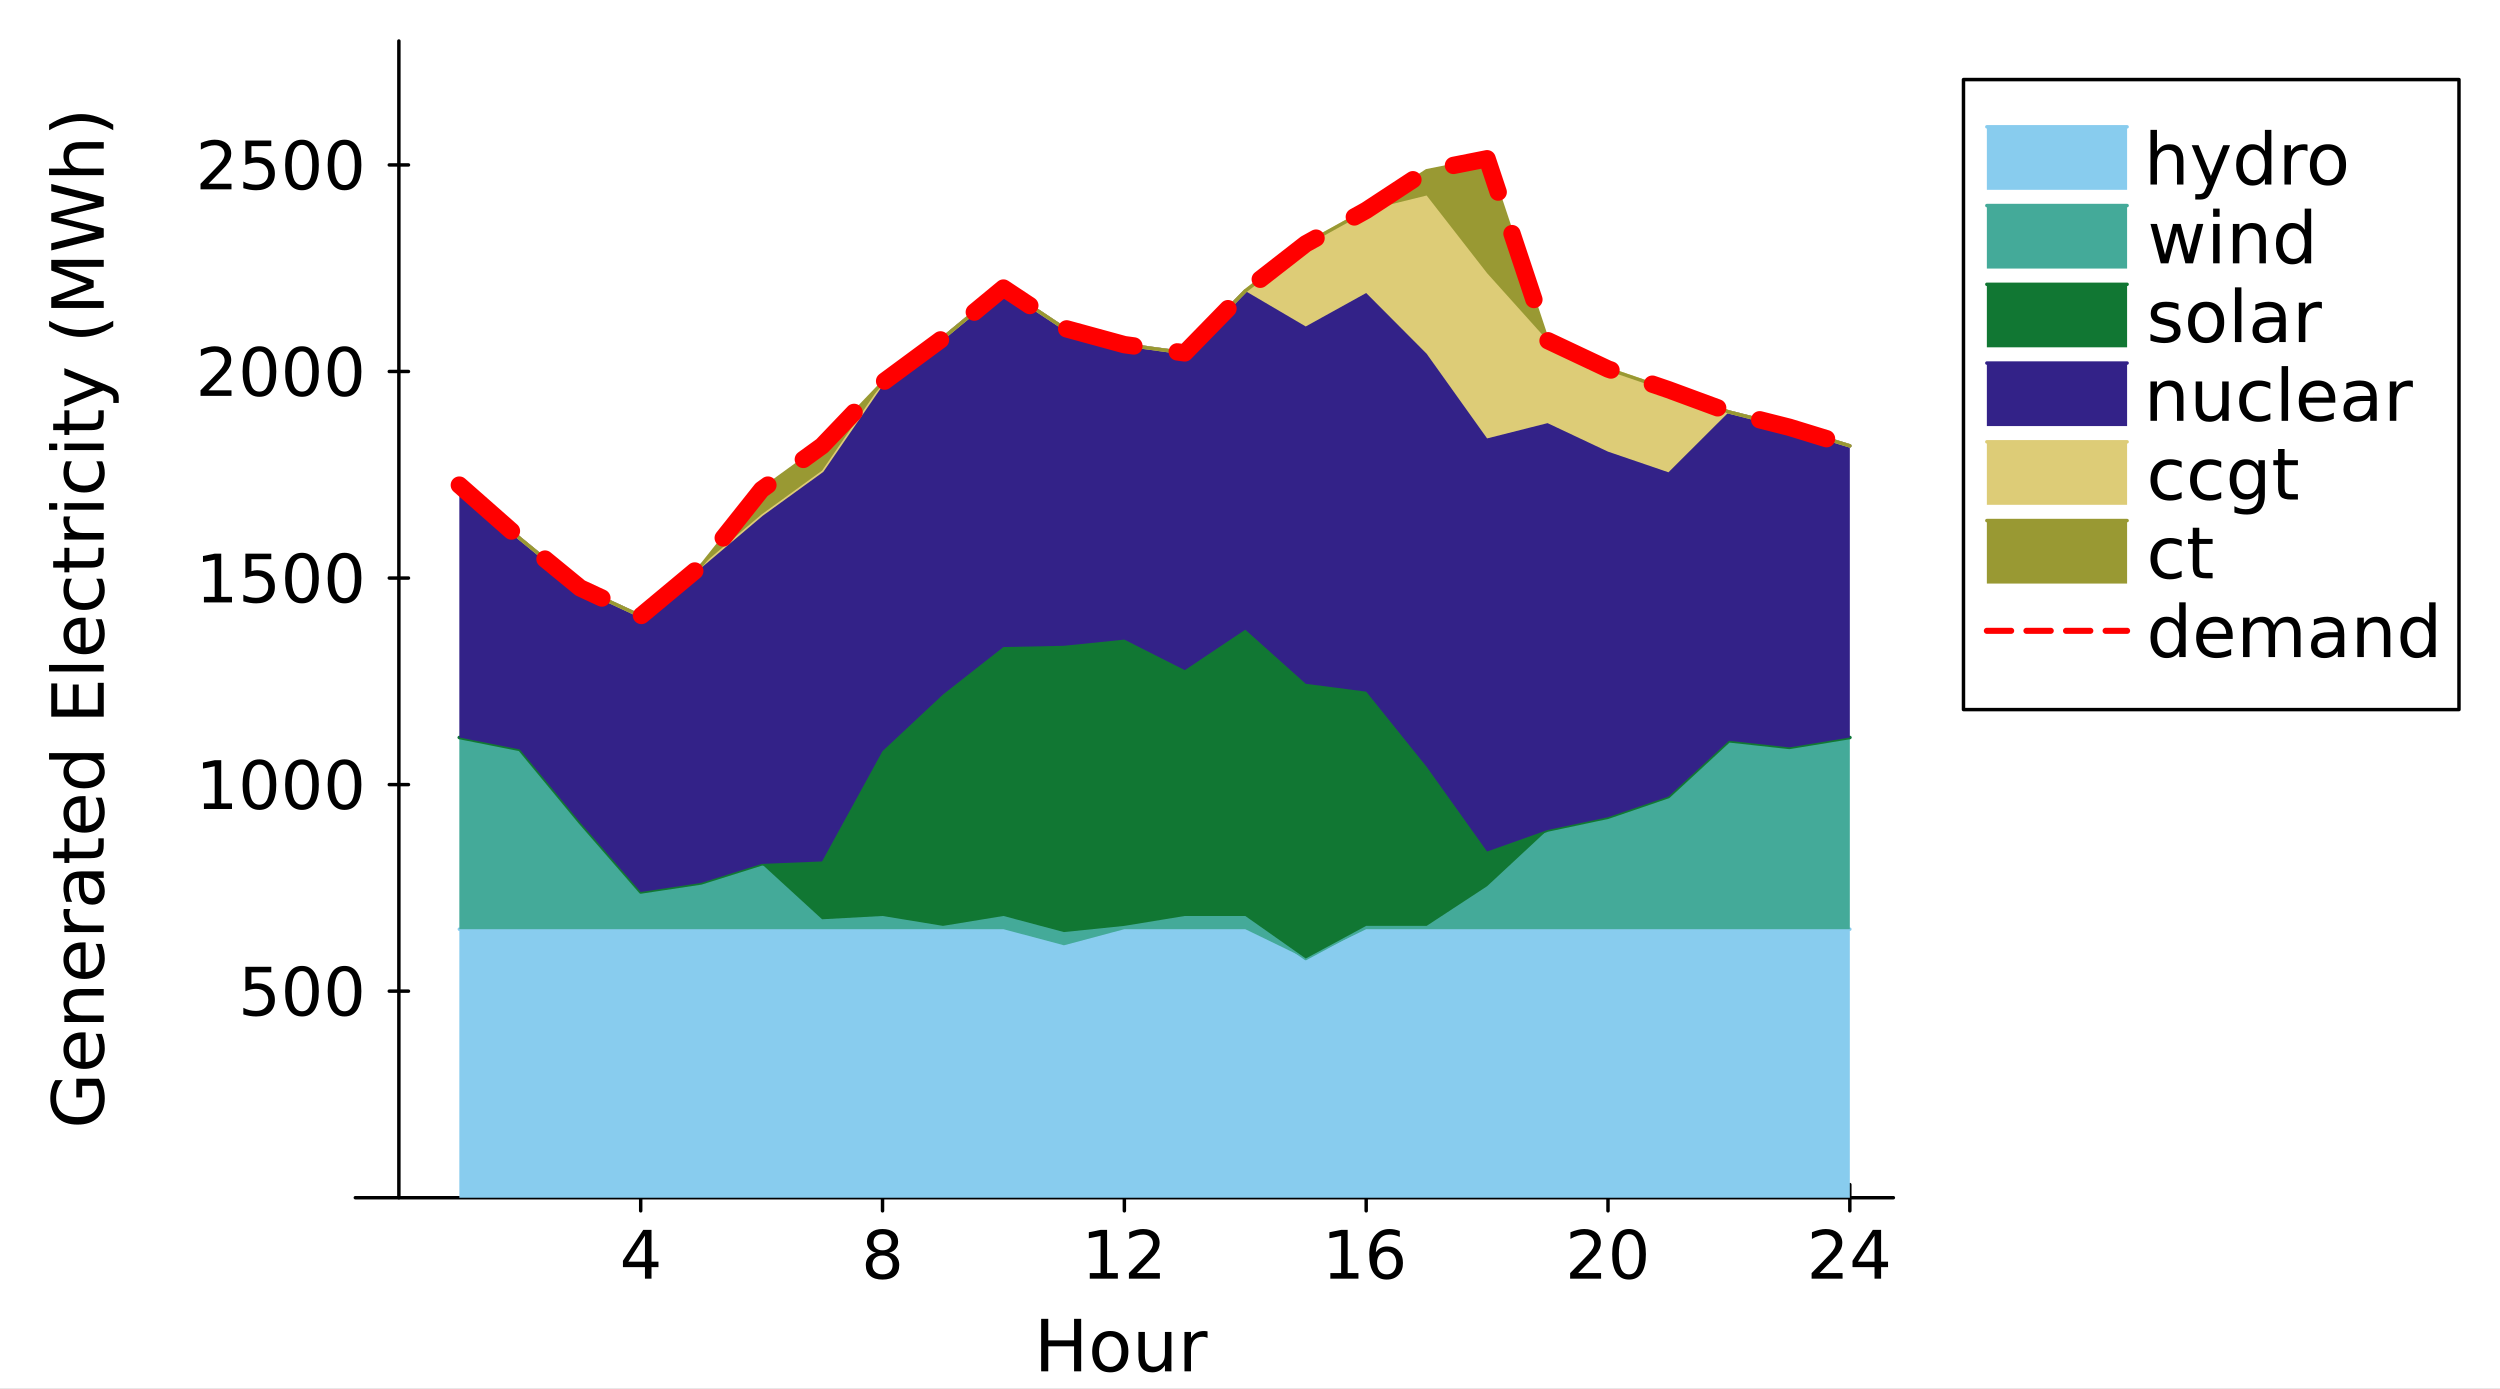 <?xml version="1.0" encoding="utf-8"?>
<svg xmlns="http://www.w3.org/2000/svg" xmlns:xlink="http://www.w3.org/1999/xlink" width="900" height="500" viewBox="0 0 3600 2000">
<rect x="0" y="0" width="3600" height="2000" fill="#333333" stroke="none"/>
<defs>
  <clipPath id="clip810">
    <rect x="0" y="0" width="3600" height="2000"/>
  </clipPath>
</defs>
<path clip-path="url(#clip810)" d="
M0 2000 L3600 2000 L3600 0 L0 0  Z
  " fill="#ffffff" fill-rule="evenodd" fill-opacity="1"/>
<defs>
  <clipPath id="clip811">
    <rect x="720" y="0" width="2521" height="2000"/>
  </clipPath>
</defs>
<path clip-path="url(#clip810)" d="
M511.697 1724.7 L2726.44 1724.7 L2726.44 59.055 L511.697 59.055  Z
  " fill="#ffffff" fill-rule="evenodd" fill-opacity="1"/>
<defs>
  <clipPath id="clip812">
    <rect x="511" y="59" width="2216" height="1667"/>
  </clipPath>
</defs>
<polyline clip-path="url(#clip810)" style="stroke:#000000; stroke-linecap:round; stroke-linejoin:round; stroke-width:5; stroke-opacity:1; fill:none" points="
  511.697,1724.7 2726.44,1724.7 
  "/>
<polyline clip-path="url(#clip810)" style="stroke:#000000; stroke-linecap:round; stroke-linejoin:round; stroke-width:5; stroke-opacity:1; fill:none" points="
  922.608,1743.6 922.608,1705.8 
  "/>
<polyline clip-path="url(#clip810)" style="stroke:#000000; stroke-linecap:round; stroke-linejoin:round; stroke-width:5; stroke-opacity:1; fill:none" points="
  1270.84,1743.6 1270.84,1705.8 
  "/>
<polyline clip-path="url(#clip810)" style="stroke:#000000; stroke-linecap:round; stroke-linejoin:round; stroke-width:5; stroke-opacity:1; fill:none" points="
  1619.07,1743.6 1619.07,1705.8 
  "/>
<polyline clip-path="url(#clip810)" style="stroke:#000000; stroke-linecap:round; stroke-linejoin:round; stroke-width:5; stroke-opacity:1; fill:none" points="
  1967.3,1743.6 1967.3,1705.8 
  "/>
<polyline clip-path="url(#clip810)" style="stroke:#000000; stroke-linecap:round; stroke-linejoin:round; stroke-width:5; stroke-opacity:1; fill:none" points="
  2315.52,1743.6 2315.52,1705.8 
  "/>
<polyline clip-path="url(#clip810)" style="stroke:#000000; stroke-linecap:round; stroke-linejoin:round; stroke-width:5; stroke-opacity:1; fill:none" points="
  2663.75,1743.6 2663.75,1705.8 
  "/>
<path clip-path="url(#clip810)" d="M928.72 1779.33 L904.74 1816.8 L928.72 1816.8 L928.72 1779.33 M926.228 1771.05 L938.171 1771.05 L938.171 1816.8 L948.186 1816.8 L948.186 1824.7 L938.171 1824.7 L938.171 1841.25 L928.72 1841.25 L928.72 1824.7 L897.029 1824.7 L897.029 1815.53 L926.228 1771.05 Z" fill="#000000" fill-rule="evenodd" fill-opacity="1" /><path clip-path="url(#clip810)" d="M1270.84 1807.91 Q1264.07 1807.91 1260.16 1811.53 Q1256.31 1815.15 1256.31 1821.5 Q1256.31 1827.85 1260.16 1831.47 Q1264.07 1835.09 1270.84 1835.09 Q1277.61 1835.09 1281.51 1831.47 Q1285.41 1827.8 1285.41 1821.5 Q1285.41 1815.15 1281.51 1811.53 Q1277.65 1807.91 1270.84 1807.91 M1261.34 1803.87 Q1255.23 1802.36 1251.79 1798.18 Q1248.41 1794 1248.41 1787.98 Q1248.41 1779.56 1254.38 1774.67 Q1260.4 1769.78 1270.84 1769.78 Q1281.32 1769.78 1287.29 1774.67 Q1293.27 1779.56 1293.27 1787.98 Q1293.27 1794 1289.83 1798.18 Q1286.45 1802.36 1280.38 1803.87 Q1287.25 1805.47 1291.06 1810.12 Q1294.91 1814.78 1294.91 1821.5 Q1294.91 1831.7 1288.66 1837.16 Q1282.45 1842.61 1270.84 1842.61 Q1259.22 1842.61 1252.97 1837.16 Q1246.76 1831.7 1246.76 1821.5 Q1246.76 1814.78 1250.62 1810.12 Q1254.47 1805.47 1261.34 1803.87 M1257.86 1788.87 Q1257.86 1794.32 1261.25 1797.38 Q1264.68 1800.44 1270.84 1800.44 Q1276.95 1800.44 1280.38 1797.38 Q1283.86 1794.32 1283.86 1788.87 Q1283.86 1783.42 1280.38 1780.36 Q1276.95 1777.3 1270.84 1777.3 Q1264.68 1777.3 1261.25 1780.36 Q1257.86 1783.42 1257.86 1788.87 Z" fill="#000000" fill-rule="evenodd" fill-opacity="1" /><path clip-path="url(#clip810)" d="M1569.27 1833.26 L1584.79 1833.26 L1584.79 1779.7 L1567.91 1783.09 L1567.91 1774.44 L1584.7 1771.05 L1594.19 1771.05 L1594.19 1833.26 L1609.71 1833.26 L1609.71 1841.25 L1569.27 1841.25 L1569.27 1833.26 Z" fill="#000000" fill-rule="evenodd" fill-opacity="1" /><path clip-path="url(#clip810)" d="M1637.07 1833.26 L1670.22 1833.26 L1670.22 1841.25 L1625.65 1841.25 L1625.65 1833.26 Q1631.06 1827.66 1640.37 1818.26 Q1649.72 1808.81 1652.12 1806.08 Q1656.68 1800.95 1658.47 1797.43 Q1660.3 1793.85 1660.3 1790.42 Q1660.3 1784.83 1656.35 1781.3 Q1652.45 1777.77 1646.15 1777.77 Q1641.68 1777.77 1636.7 1779.33 Q1631.76 1780.88 1626.12 1784.03 L1626.12 1774.44 Q1631.86 1772.13 1636.84 1770.96 Q1641.82 1769.78 1645.96 1769.78 Q1656.87 1769.78 1663.36 1775.23 Q1669.85 1780.69 1669.85 1789.81 Q1669.85 1794.14 1668.2 1798.04 Q1666.6 1801.89 1662.32 1807.16 Q1661.15 1808.52 1654.85 1815.06 Q1648.55 1821.55 1637.07 1833.26 Z" fill="#000000" fill-rule="evenodd" fill-opacity="1" /><path clip-path="url(#clip810)" d="M1915.72 1833.26 L1931.23 1833.26 L1931.23 1779.7 L1914.35 1783.09 L1914.35 1774.44 L1931.14 1771.05 L1940.64 1771.05 L1940.64 1833.26 L1956.15 1833.26 L1956.15 1841.25 L1915.72 1841.25 L1915.72 1833.26 Z" fill="#000000" fill-rule="evenodd" fill-opacity="1" /><path clip-path="url(#clip810)" d="M1996.82 1802.36 Q1990.43 1802.36 1986.67 1806.74 Q1982.95 1811.11 1982.95 1818.73 Q1982.95 1826.3 1986.67 1830.72 Q1990.43 1835.09 1996.82 1835.09 Q2003.22 1835.09 2006.93 1830.72 Q2010.69 1826.3 2010.69 1818.73 Q2010.69 1811.11 2006.93 1806.74 Q2003.22 1802.36 1996.82 1802.36 M2015.68 1772.6 L2015.68 1781.25 Q2012.11 1779.56 2008.44 1778.67 Q2004.82 1777.77 2001.24 1777.77 Q1991.84 1777.77 1986.86 1784.12 Q1981.92 1790.47 1981.21 1803.31 Q1983.99 1799.21 1988.17 1797.05 Q1992.36 1794.84 1997.39 1794.84 Q2007.97 1794.84 2014.08 1801.28 Q2020.24 1807.68 2020.24 1818.73 Q2020.24 1829.54 2013.84 1836.08 Q2007.45 1842.61 1996.82 1842.61 Q1984.65 1842.61 1978.2 1833.3 Q1971.76 1823.95 1971.76 1806.22 Q1971.76 1789.58 1979.66 1779.7 Q1987.56 1769.78 2000.87 1769.78 Q2004.44 1769.78 2008.06 1770.49 Q2011.73 1771.19 2015.68 1772.6 Z" fill="#000000" fill-rule="evenodd" fill-opacity="1" /><path clip-path="url(#clip810)" d="M2272.41 1833.26 L2305.56 1833.26 L2305.56 1841.25 L2260.98 1841.25 L2260.98 1833.26 Q2266.39 1827.66 2275.7 1818.26 Q2285.06 1808.81 2287.45 1806.08 Q2292.02 1800.95 2293.8 1797.43 Q2295.64 1793.85 2295.64 1790.42 Q2295.64 1784.83 2291.69 1781.3 Q2287.78 1777.77 2281.48 1777.77 Q2277.02 1777.77 2272.03 1779.33 Q2267.09 1780.88 2261.45 1784.03 L2261.45 1774.44 Q2267.19 1772.13 2272.17 1770.96 Q2277.16 1769.78 2281.29 1769.78 Q2292.2 1769.78 2298.69 1775.23 Q2305.18 1780.69 2305.18 1789.81 Q2305.18 1794.14 2303.53 1798.04 Q2301.94 1801.89 2297.66 1807.16 Q2296.48 1808.52 2290.18 1815.06 Q2283.88 1821.55 2272.41 1833.26 Z" fill="#000000" fill-rule="evenodd" fill-opacity="1" /><path clip-path="url(#clip810)" d="M2345.81 1777.3 Q2338.47 1777.3 2334.76 1784.54 Q2331.09 1791.74 2331.09 1806.22 Q2331.09 1820.66 2334.76 1827.9 Q2338.47 1835.09 2345.81 1835.09 Q2353.19 1835.09 2356.85 1827.9 Q2360.57 1820.66 2360.57 1806.22 Q2360.57 1791.74 2356.85 1784.54 Q2353.19 1777.3 2345.81 1777.3 M2345.81 1769.78 Q2357.61 1769.78 2363.81 1779.14 Q2370.07 1788.45 2370.07 1806.22 Q2370.07 1823.95 2363.81 1833.3 Q2357.61 1842.61 2345.81 1842.61 Q2334 1842.61 2327.75 1833.3 Q2321.54 1823.95 2321.54 1806.22 Q2321.54 1788.45 2327.75 1779.14 Q2334 1769.78 2345.81 1769.78 Z" fill="#000000" fill-rule="evenodd" fill-opacity="1" /><path clip-path="url(#clip810)" d="M2620.14 1833.26 L2653.29 1833.26 L2653.29 1841.25 L2608.72 1841.25 L2608.72 1833.26 Q2614.13 1827.66 2623.44 1818.26 Q2632.79 1808.81 2635.19 1806.08 Q2639.75 1800.95 2641.54 1797.43 Q2643.37 1793.85 2643.37 1790.42 Q2643.37 1784.83 2639.42 1781.3 Q2635.52 1777.77 2629.22 1777.77 Q2624.75 1777.77 2619.77 1779.33 Q2614.83 1780.88 2609.19 1784.03 L2609.19 1774.44 Q2614.92 1772.13 2619.91 1770.96 Q2624.89 1769.78 2629.03 1769.78 Q2639.94 1769.78 2646.43 1775.23 Q2652.92 1780.69 2652.92 1789.81 Q2652.92 1794.14 2651.27 1798.04 Q2649.67 1801.89 2645.39 1807.16 Q2644.22 1808.52 2637.92 1815.06 Q2631.62 1821.55 2620.14 1833.26 Z" fill="#000000" fill-rule="evenodd" fill-opacity="1" /><path clip-path="url(#clip810)" d="M2699.32 1779.33 L2675.34 1816.8 L2699.32 1816.8 L2699.32 1779.33 M2696.83 1771.05 L2708.78 1771.05 L2708.78 1816.8 L2718.79 1816.8 L2718.79 1824.7 L2708.78 1824.7 L2708.78 1841.25 L2699.32 1841.25 L2699.32 1824.7 L2667.63 1824.7 L2667.63 1815.53 L2696.83 1771.05 Z" fill="#000000" fill-rule="evenodd" fill-opacity="1" /><path clip-path="url(#clip810)" d="M1499.26 1899.12 L1509.49 1899.12 L1509.49 1930.11 L1546.66 1930.11 L1546.66 1899.12 L1556.88 1899.12 L1556.88 1974.72 L1546.66 1974.72 L1546.66 1938.72 L1509.49 1938.72 L1509.49 1974.72 L1499.26 1974.72 L1499.26 1899.12 Z" fill="#000000" fill-rule="evenodd" fill-opacity="1" /><path clip-path="url(#clip810)" d="M1598.81 1924.54 Q1591.32 1924.54 1586.96 1930.41 Q1582.61 1936.24 1582.61 1946.41 Q1582.61 1956.59 1586.91 1962.47 Q1591.27 1968.29 1598.81 1968.29 Q1606.26 1968.29 1610.61 1962.42 Q1614.96 1956.54 1614.96 1946.41 Q1614.96 1936.34 1610.61 1930.46 Q1606.26 1924.54 1598.81 1924.54 M1598.81 1916.64 Q1610.96 1916.64 1617.9 1924.54 Q1624.84 1932.44 1624.84 1946.41 Q1624.84 1960.34 1617.9 1968.29 Q1610.96 1976.19 1598.81 1976.19 Q1586.61 1976.19 1579.67 1968.29 Q1572.78 1960.34 1572.78 1946.41 Q1572.78 1932.44 1579.67 1924.54 Q1586.61 1916.64 1598.81 1916.64 Z" fill="#000000" fill-rule="evenodd" fill-opacity="1" /><path clip-path="url(#clip810)" d="M1639.32 1952.34 L1639.32 1918.01 L1648.64 1918.01 L1648.64 1951.98 Q1648.64 1960.04 1651.78 1964.09 Q1654.92 1968.09 1661.2 1968.09 Q1668.74 1968.09 1673.1 1963.28 Q1677.5 1958.47 1677.5 1950.16 L1677.5 1918.01 L1686.82 1918.01 L1686.82 1974.72 L1677.5 1974.72 L1677.5 1966.01 Q1674.11 1971.18 1669.6 1973.71 Q1665.15 1976.19 1659.22 1976.19 Q1649.45 1976.19 1644.38 1970.11 Q1639.32 1964.04 1639.32 1952.34 M1662.77 1916.64 L1662.77 1916.64 Z" fill="#000000" fill-rule="evenodd" fill-opacity="1" /><path clip-path="url(#clip810)" d="M1738.87 1926.72 Q1737.3 1925.81 1735.43 1925.4 Q1733.61 1924.94 1731.38 1924.94 Q1723.48 1924.94 1719.22 1930.11 Q1715.02 1935.22 1715.02 1944.84 L1715.02 1974.72 L1705.65 1974.72 L1705.65 1918.01 L1715.02 1918.01 L1715.02 1926.82 Q1717.96 1921.65 1722.67 1919.17 Q1727.38 1916.64 1734.11 1916.64 Q1735.07 1916.64 1736.24 1916.79 Q1737.4 1916.89 1738.82 1917.15 L1738.87 1926.72 Z" fill="#000000" fill-rule="evenodd" fill-opacity="1" /><polyline clip-path="url(#clip810)" style="stroke:#000000; stroke-linecap:round; stroke-linejoin:round; stroke-width:5; stroke-opacity:1; fill:none" points="
  574.379,1724.7 574.379,59.055 
  "/>
<polyline clip-path="url(#clip810)" style="stroke:#000000; stroke-linecap:round; stroke-linejoin:round; stroke-width:5; stroke-opacity:1; fill:none" points="
  560.562,1427.26 588.195,1427.26 
  "/>
<polyline clip-path="url(#clip810)" style="stroke:#000000; stroke-linecap:round; stroke-linejoin:round; stroke-width:5; stroke-opacity:1; fill:none" points="
  560.562,1129.83 588.195,1129.83 
  "/>
<polyline clip-path="url(#clip810)" style="stroke:#000000; stroke-linecap:round; stroke-linejoin:round; stroke-width:5; stroke-opacity:1; fill:none" points="
  560.562,832.39 588.195,832.39 
  "/>
<polyline clip-path="url(#clip810)" style="stroke:#000000; stroke-linecap:round; stroke-linejoin:round; stroke-width:5; stroke-opacity:1; fill:none" points="
  560.562,534.954 588.195,534.954 
  "/>
<polyline clip-path="url(#clip810)" style="stroke:#000000; stroke-linecap:round; stroke-linejoin:round; stroke-width:5; stroke-opacity:1; fill:none" points="
  560.562,237.517 588.195,237.517 
  "/>
<path clip-path="url(#clip810)" d="M353.366 1392.16 L390.652 1392.16 L390.652 1400.16 L362.064 1400.16 L362.064 1417.37 Q364.133 1416.66 366.202 1416.33 Q368.271 1415.96 370.34 1415.96 Q382.094 1415.96 388.959 1422.4 Q395.824 1428.84 395.824 1439.84 Q395.824 1451.17 388.771 1457.47 Q381.718 1463.73 368.882 1463.73 Q364.462 1463.73 359.854 1462.97 Q355.293 1462.22 350.403 1460.72 L350.403 1451.17 Q354.635 1453.48 359.149 1454.61 Q363.663 1455.73 368.694 1455.73 Q376.828 1455.73 381.577 1451.45 Q386.326 1447.18 386.326 1439.84 Q386.326 1432.51 381.577 1428.23 Q376.828 1423.95 368.694 1423.95 Q364.885 1423.95 361.077 1424.79 Q357.315 1425.64 353.366 1427.43 L353.366 1392.16 Z" fill="#000000" fill-rule="evenodd" fill-opacity="1" /><path clip-path="url(#clip810)" d="M434.85 1398.42 Q427.515 1398.42 423.801 1405.66 Q420.133 1412.85 420.133 1427.33 Q420.133 1441.77 423.801 1449.01 Q427.515 1456.2 434.85 1456.2 Q442.232 1456.2 445.9 1449.01 Q449.614 1441.77 449.614 1427.33 Q449.614 1412.85 445.9 1405.66 Q442.232 1398.42 434.85 1398.42 M434.85 1390.89 Q446.652 1390.89 452.859 1400.25 Q459.112 1409.56 459.112 1427.33 Q459.112 1445.06 452.859 1454.42 Q446.652 1463.73 434.85 1463.73 Q423.048 1463.73 416.795 1454.42 Q410.588 1445.06 410.588 1427.33 Q410.588 1409.56 416.795 1400.25 Q423.048 1390.89 434.85 1390.89 Z" fill="#000000" fill-rule="evenodd" fill-opacity="1" /><path clip-path="url(#clip810)" d="M496.117 1398.42 Q488.782 1398.42 485.067 1405.66 Q481.399 1412.85 481.399 1427.33 Q481.399 1441.77 485.067 1449.01 Q488.782 1456.2 496.117 1456.2 Q503.499 1456.2 507.166 1449.01 Q510.881 1441.77 510.881 1427.33 Q510.881 1412.85 507.166 1405.66 Q503.499 1398.42 496.117 1398.42 M496.117 1390.89 Q507.918 1390.89 514.125 1400.25 Q520.379 1409.56 520.379 1427.33 Q520.379 1445.06 514.125 1454.42 Q507.918 1463.73 496.117 1463.73 Q484.315 1463.73 478.061 1454.42 Q471.855 1445.06 471.855 1427.33 Q471.855 1409.56 478.061 1400.25 Q484.315 1390.89 496.117 1390.89 Z" fill="#000000" fill-rule="evenodd" fill-opacity="1" /><path clip-path="url(#clip810)" d="M293.651 1156.93 L309.167 1156.93 L309.167 1103.38 L292.287 1106.76 L292.287 1098.11 L309.073 1094.73 L318.571 1094.73 L318.571 1156.93 L334.088 1156.93 L334.088 1164.93 L293.651 1164.93 L293.651 1156.93 Z" fill="#000000" fill-rule="evenodd" fill-opacity="1" /><path clip-path="url(#clip810)" d="M373.584 1100.98 Q366.249 1100.98 362.534 1108.22 Q358.867 1115.42 358.867 1129.9 Q358.867 1144.33 362.534 1151.57 Q366.249 1158.77 373.584 1158.77 Q380.966 1158.77 384.633 1151.57 Q388.348 1144.33 388.348 1129.9 Q388.348 1115.42 384.633 1108.22 Q380.966 1100.98 373.584 1100.98 M373.584 1093.46 Q385.386 1093.46 391.592 1102.81 Q397.846 1112.12 397.846 1129.9 Q397.846 1147.62 391.592 1156.98 Q385.386 1166.29 373.584 1166.29 Q361.782 1166.29 355.528 1156.98 Q349.322 1147.62 349.322 1129.9 Q349.322 1112.12 355.528 1102.81 Q361.782 1093.46 373.584 1093.46 Z" fill="#000000" fill-rule="evenodd" fill-opacity="1" /><path clip-path="url(#clip810)" d="M434.85 1100.98 Q427.515 1100.98 423.801 1108.22 Q420.133 1115.42 420.133 1129.9 Q420.133 1144.33 423.801 1151.57 Q427.515 1158.77 434.85 1158.77 Q442.232 1158.77 445.9 1151.57 Q449.614 1144.33 449.614 1129.9 Q449.614 1115.42 445.9 1108.22 Q442.232 1100.98 434.85 1100.98 M434.85 1093.46 Q446.652 1093.46 452.859 1102.81 Q459.112 1112.12 459.112 1129.9 Q459.112 1147.62 452.859 1156.98 Q446.652 1166.29 434.85 1166.29 Q423.048 1166.29 416.795 1156.98 Q410.588 1147.62 410.588 1129.9 Q410.588 1112.12 416.795 1102.81 Q423.048 1093.46 434.85 1093.46 Z" fill="#000000" fill-rule="evenodd" fill-opacity="1" /><path clip-path="url(#clip810)" d="M496.117 1100.98 Q488.782 1100.98 485.067 1108.22 Q481.399 1115.42 481.399 1129.9 Q481.399 1144.33 485.067 1151.57 Q488.782 1158.77 496.117 1158.77 Q503.499 1158.77 507.166 1151.57 Q510.881 1144.33 510.881 1129.9 Q510.881 1115.42 507.166 1108.22 Q503.499 1100.98 496.117 1100.98 M496.117 1093.46 Q507.918 1093.46 514.125 1102.81 Q520.379 1112.12 520.379 1129.9 Q520.379 1147.62 514.125 1156.98 Q507.918 1166.29 496.117 1166.29 Q484.315 1166.29 478.061 1156.98 Q471.855 1147.62 471.855 1129.9 Q471.855 1112.12 478.061 1102.81 Q484.315 1093.46 496.117 1093.46 Z" fill="#000000" fill-rule="evenodd" fill-opacity="1" /><path clip-path="url(#clip810)" d="M293.651 859.497 L309.167 859.497 L309.167 805.942 L292.287 809.327 L292.287 800.676 L309.073 797.29 L318.571 797.29 L318.571 859.497 L334.088 859.497 L334.088 867.49 L293.651 867.49 L293.651 859.497 Z" fill="#000000" fill-rule="evenodd" fill-opacity="1" /><path clip-path="url(#clip810)" d="M353.366 797.29 L390.652 797.29 L390.652 805.283 L362.064 805.283 L362.064 822.493 Q364.133 821.787 366.202 821.458 Q368.271 821.082 370.34 821.082 Q382.094 821.082 388.959 827.524 Q395.824 833.965 395.824 844.968 Q395.824 856.3 388.771 862.6 Q381.718 868.854 368.882 868.854 Q364.462 868.854 359.854 868.101 Q355.293 867.349 350.403 865.844 L350.403 856.3 Q354.635 858.603 359.149 859.732 Q363.663 860.86 368.694 860.86 Q376.828 860.86 381.577 856.582 Q386.326 852.303 386.326 844.968 Q386.326 837.633 381.577 833.354 Q376.828 829.075 368.694 829.075 Q364.885 829.075 361.077 829.922 Q357.315 830.768 353.366 832.555 L353.366 797.29 Z" fill="#000000" fill-rule="evenodd" fill-opacity="1" /><path clip-path="url(#clip810)" d="M434.85 803.544 Q427.515 803.544 423.801 810.785 Q420.133 817.979 420.133 832.461 Q420.133 846.896 423.801 854.137 Q427.515 861.331 434.85 861.331 Q442.232 861.331 445.9 854.137 Q449.614 846.896 449.614 832.461 Q449.614 817.979 445.9 810.785 Q442.232 803.544 434.85 803.544 M434.85 796.021 Q446.652 796.021 452.859 805.377 Q459.112 814.687 459.112 832.461 Q459.112 850.187 452.859 859.544 Q446.652 868.854 434.85 868.854 Q423.048 868.854 416.795 859.544 Q410.588 850.187 410.588 832.461 Q410.588 814.687 416.795 805.377 Q423.048 796.021 434.85 796.021 Z" fill="#000000" fill-rule="evenodd" fill-opacity="1" /><path clip-path="url(#clip810)" d="M496.117 803.544 Q488.782 803.544 485.067 810.785 Q481.399 817.979 481.399 832.461 Q481.399 846.896 485.067 854.137 Q488.782 861.331 496.117 861.331 Q503.499 861.331 507.166 854.137 Q510.881 846.896 510.881 832.461 Q510.881 817.979 507.166 810.785 Q503.499 803.544 496.117 803.544 M496.117 796.021 Q507.918 796.021 514.125 805.377 Q520.379 814.687 520.379 832.461 Q520.379 850.187 514.125 859.544 Q507.918 868.854 496.117 868.854 Q484.315 868.854 478.061 859.544 Q471.855 850.187 471.855 832.461 Q471.855 814.687 478.061 805.377 Q484.315 796.021 496.117 796.021 Z" fill="#000000" fill-rule="evenodd" fill-opacity="1" /><path clip-path="url(#clip810)" d="M300.187 562.06 L333.335 562.06 L333.335 570.054 L288.761 570.054 L288.761 562.06 Q294.168 556.465 303.478 547.061 Q312.835 537.61 315.233 534.883 Q319.794 529.758 321.58 526.231 Q323.414 522.658 323.414 519.226 Q323.414 513.63 319.465 510.104 Q315.562 506.577 309.261 506.577 Q304.795 506.577 299.81 508.129 Q294.873 509.681 289.231 512.831 L289.231 503.239 Q294.967 500.935 299.952 499.76 Q304.936 498.584 309.073 498.584 Q319.982 498.584 326.47 504.038 Q332.959 509.493 332.959 518.614 Q332.959 522.94 331.313 526.843 Q329.715 530.698 325.436 535.965 Q324.261 537.328 317.96 543.864 Q311.659 550.352 300.187 562.06 Z" fill="#000000" fill-rule="evenodd" fill-opacity="1" /><path clip-path="url(#clip810)" d="M373.584 506.107 Q366.249 506.107 362.534 513.348 Q358.867 520.542 358.867 535.024 Q358.867 549.459 362.534 556.7 Q366.249 563.894 373.584 563.894 Q380.966 563.894 384.633 556.7 Q388.348 549.459 388.348 535.024 Q388.348 520.542 384.633 513.348 Q380.966 506.107 373.584 506.107 M373.584 498.584 Q385.386 498.584 391.592 507.941 Q397.846 517.251 397.846 535.024 Q397.846 552.75 391.592 562.107 Q385.386 571.417 373.584 571.417 Q361.782 571.417 355.528 562.107 Q349.322 552.75 349.322 535.024 Q349.322 517.251 355.528 507.941 Q361.782 498.584 373.584 498.584 Z" fill="#000000" fill-rule="evenodd" fill-opacity="1" /><path clip-path="url(#clip810)" d="M434.85 506.107 Q427.515 506.107 423.801 513.348 Q420.133 520.542 420.133 535.024 Q420.133 549.459 423.801 556.7 Q427.515 563.894 434.85 563.894 Q442.232 563.894 445.9 556.7 Q449.614 549.459 449.614 535.024 Q449.614 520.542 445.9 513.348 Q442.232 506.107 434.85 506.107 M434.85 498.584 Q446.652 498.584 452.859 507.941 Q459.112 517.251 459.112 535.024 Q459.112 552.75 452.859 562.107 Q446.652 571.417 434.85 571.417 Q423.048 571.417 416.795 562.107 Q410.588 552.75 410.588 535.024 Q410.588 517.251 416.795 507.941 Q423.048 498.584 434.85 498.584 Z" fill="#000000" fill-rule="evenodd" fill-opacity="1" /><path clip-path="url(#clip810)" d="M496.117 506.107 Q488.782 506.107 485.067 513.348 Q481.399 520.542 481.399 535.024 Q481.399 549.459 485.067 556.7 Q488.782 563.894 496.117 563.894 Q503.499 563.894 507.166 556.7 Q510.881 549.459 510.881 535.024 Q510.881 520.542 507.166 513.348 Q503.499 506.107 496.117 506.107 M496.117 498.584 Q507.918 498.584 514.125 507.941 Q520.379 517.251 520.379 535.024 Q520.379 552.75 514.125 562.107 Q507.918 571.417 496.117 571.417 Q484.315 571.417 478.061 562.107 Q471.855 552.75 471.855 535.024 Q471.855 517.251 478.061 507.941 Q484.315 498.584 496.117 498.584 Z" fill="#000000" fill-rule="evenodd" fill-opacity="1" /><path clip-path="url(#clip810)" d="M300.187 264.624 L333.335 264.624 L333.335 272.617 L288.761 272.617 L288.761 264.624 Q294.168 259.028 303.478 249.625 Q312.835 240.174 315.233 237.447 Q319.794 232.321 321.58 228.795 Q323.414 225.221 323.414 221.789 Q323.414 216.194 319.465 212.667 Q315.562 209.141 309.261 209.141 Q304.795 209.141 299.81 210.692 Q294.873 212.244 289.231 215.394 L289.231 205.802 Q294.967 203.498 299.952 202.323 Q304.936 201.148 309.073 201.148 Q319.982 201.148 326.47 206.602 Q332.959 212.056 332.959 221.178 Q332.959 225.504 331.313 229.406 Q329.715 233.262 325.436 238.528 Q324.261 239.892 317.96 246.427 Q311.659 252.916 300.187 264.624 Z" fill="#000000" fill-rule="evenodd" fill-opacity="1" /><path clip-path="url(#clip810)" d="M353.366 202.417 L390.652 202.417 L390.652 210.41 L362.064 210.41 L362.064 227.619 Q364.133 226.914 366.202 226.585 Q368.271 226.209 370.34 226.209 Q382.094 226.209 388.959 232.651 Q395.824 239.092 395.824 250.095 Q395.824 261.426 388.771 267.727 Q381.718 273.981 368.882 273.981 Q364.462 273.981 359.854 273.228 Q355.293 272.476 350.403 270.971 L350.403 261.426 Q354.635 263.73 359.149 264.859 Q363.663 265.987 368.694 265.987 Q376.828 265.987 381.577 261.709 Q386.326 257.43 386.326 250.095 Q386.326 242.76 381.577 238.481 Q376.828 234.202 368.694 234.202 Q364.885 234.202 361.077 235.049 Q357.315 235.895 353.366 237.682 L353.366 202.417 Z" fill="#000000" fill-rule="evenodd" fill-opacity="1" /><path clip-path="url(#clip810)" d="M434.85 208.671 Q427.515 208.671 423.801 215.912 Q420.133 223.106 420.133 237.588 Q420.133 252.023 423.801 259.264 Q427.515 266.458 434.85 266.458 Q442.232 266.458 445.9 259.264 Q449.614 252.023 449.614 237.588 Q449.614 223.106 445.9 215.912 Q442.232 208.671 434.85 208.671 M434.85 201.148 Q446.652 201.148 452.859 210.504 Q459.112 219.814 459.112 237.588 Q459.112 255.314 452.859 264.671 Q446.652 273.981 434.85 273.981 Q423.048 273.981 416.795 264.671 Q410.588 255.314 410.588 237.588 Q410.588 219.814 416.795 210.504 Q423.048 201.148 434.85 201.148 Z" fill="#000000" fill-rule="evenodd" fill-opacity="1" /><path clip-path="url(#clip810)" d="M496.117 208.671 Q488.782 208.671 485.067 215.912 Q481.399 223.106 481.399 237.588 Q481.399 252.023 485.067 259.264 Q488.782 266.458 496.117 266.458 Q503.499 266.458 507.166 259.264 Q510.881 252.023 510.881 237.588 Q510.881 223.106 507.166 215.912 Q503.499 208.671 496.117 208.671 M496.117 201.148 Q507.918 201.148 514.125 210.504 Q520.379 219.814 520.379 237.588 Q520.379 255.314 514.125 264.671 Q507.918 273.981 496.117 273.981 Q484.315 273.981 478.061 264.671 Q471.855 255.314 471.855 237.588 Q471.855 219.814 478.061 210.504 Q484.315 201.148 496.117 201.148 Z" fill="#000000" fill-rule="evenodd" fill-opacity="1" /><path clip-path="url(#clip810)" d="M138.614 1563.54 L118.309 1563.54 L118.309 1580.25 L109.903 1580.25 L109.903 1553.42 L142.361 1553.42 Q146.564 1559.34 148.741 1566.48 Q150.868 1573.62 150.868 1581.72 Q150.868 1599.44 140.538 1609.47 Q130.158 1619.45 111.676 1619.45 Q93.143 1619.45 82.813 1609.47 Q72.432 1599.44 72.432 1581.72 Q72.432 1574.33 74.255 1567.69 Q76.078 1561.01 79.623 1555.39 L90.51 1555.39 Q85.699 1561.06 83.269 1567.44 Q80.838 1573.82 80.838 1580.86 Q80.838 1594.73 88.585 1601.72 Q96.333 1608.66 111.676 1608.66 Q126.968 1608.66 134.715 1601.72 Q142.462 1594.73 142.462 1580.86 Q142.462 1575.44 141.551 1571.19 Q140.589 1566.94 138.614 1563.54 Z" fill="#000000" fill-rule="evenodd" fill-opacity="1" /><path clip-path="url(#clip810)" d="M118.714 1486.63 L123.271 1486.63 L123.271 1529.46 Q132.892 1528.86 137.956 1523.69 Q142.969 1518.48 142.969 1509.21 Q142.969 1503.84 141.652 1498.83 Q140.336 1493.77 137.703 1488.8 L146.513 1488.8 Q148.64 1493.82 149.754 1499.08 Q150.868 1504.35 150.868 1509.77 Q150.868 1523.34 142.969 1531.29 Q135.07 1539.19 121.6 1539.19 Q107.675 1539.19 99.523 1531.69 Q91.32 1524.15 91.32 1511.39 Q91.32 1499.94 98.713 1493.31 Q106.055 1486.63 118.714 1486.63 M115.98 1495.94 Q108.334 1496.04 103.776 1500.25 Q99.219 1504.4 99.219 1511.29 Q99.219 1519.08 103.624 1523.79 Q108.03 1528.45 116.03 1529.16 L115.98 1495.94 Z" fill="#000000" fill-rule="evenodd" fill-opacity="1" /><path clip-path="url(#clip810)" d="M115.169 1424.19 L149.4 1424.19 L149.4 1433.51 L115.473 1433.51 Q107.422 1433.51 103.422 1436.65 Q99.422 1439.79 99.422 1446.07 Q99.422 1453.61 104.232 1457.97 Q109.042 1462.32 117.347 1462.32 L149.4 1462.32 L149.4 1471.69 L92.687 1471.69 L92.687 1462.32 L101.498 1462.32 Q96.383 1458.98 93.852 1454.47 Q91.32 1449.91 91.32 1443.99 Q91.32 1434.22 97.396 1429.2 Q103.422 1424.19 115.169 1424.19 Z" fill="#000000" fill-rule="evenodd" fill-opacity="1" /><path clip-path="url(#clip810)" d="M118.714 1357.1 L123.271 1357.1 L123.271 1399.94 Q132.892 1399.33 137.956 1394.16 Q142.969 1388.95 142.969 1379.68 Q142.969 1374.31 141.652 1369.3 Q140.336 1364.24 137.703 1359.28 L146.513 1359.28 Q148.64 1364.29 149.754 1369.56 Q150.868 1374.82 150.868 1380.24 Q150.868 1393.81 142.969 1401.76 Q135.07 1409.66 121.6 1409.66 Q107.675 1409.66 99.523 1402.16 Q91.32 1394.62 91.32 1381.86 Q91.32 1370.42 98.713 1363.78 Q106.055 1357.1 118.714 1357.1 M115.98 1366.42 Q108.334 1366.52 103.776 1370.72 Q99.219 1374.87 99.219 1381.76 Q99.219 1389.56 103.624 1394.27 Q108.03 1398.92 116.03 1399.63 L115.98 1366.42 Z" fill="#000000" fill-rule="evenodd" fill-opacity="1" /><path clip-path="url(#clip810)" d="M101.396 1308.94 Q100.485 1310.51 100.08 1312.39 Q99.624 1314.21 99.624 1316.44 Q99.624 1324.34 104.789 1328.59 Q109.903 1332.79 119.524 1332.79 L149.4 1332.79 L149.4 1342.16 L92.687 1342.16 L92.687 1332.79 L101.498 1332.79 Q96.333 1329.86 93.852 1325.15 Q91.32 1320.44 91.32 1313.7 Q91.32 1312.74 91.472 1311.58 Q91.573 1310.41 91.826 1308.99 L101.396 1308.94 Z" fill="#000000" fill-rule="evenodd" fill-opacity="1" /><path clip-path="url(#clip810)" d="M120.891 1273.4 Q120.891 1284.69 123.474 1289.04 Q126.056 1293.4 132.285 1293.4 Q137.247 1293.4 140.184 1290.16 Q143.07 1286.87 143.07 1281.25 Q143.07 1273.5 137.601 1268.84 Q132.082 1264.13 122.967 1264.13 L120.891 1264.13 L120.891 1273.4 M117.043 1254.81 L149.4 1254.81 L149.4 1264.13 L140.791 1264.13 Q145.956 1267.32 148.438 1272.08 Q150.868 1276.84 150.868 1283.73 Q150.868 1292.44 146.007 1297.6 Q141.095 1302.72 132.892 1302.72 Q123.322 1302.72 118.461 1296.33 Q113.6 1289.9 113.6 1277.19 L113.6 1264.13 L112.688 1264.13 Q106.257 1264.13 102.764 1268.38 Q99.219 1272.59 99.219 1280.23 Q99.219 1285.09 100.384 1289.7 Q101.548 1294.31 103.878 1298.56 L95.269 1298.56 Q93.295 1293.45 92.332 1288.64 Q91.32 1283.83 91.32 1279.27 Q91.32 1266.97 97.7 1260.89 Q104.08 1254.81 117.043 1254.81 Z" fill="#000000" fill-rule="evenodd" fill-opacity="1" /><path clip-path="url(#clip810)" d="M76.585 1226.41 L92.687 1226.41 L92.687 1207.22 L99.928 1207.22 L99.928 1226.41 L130.715 1226.41 Q137.652 1226.41 139.627 1224.53 Q141.602 1222.61 141.602 1216.79 L141.602 1207.22 L149.4 1207.22 L149.4 1216.79 Q149.4 1227.57 145.399 1231.67 Q141.348 1235.77 130.715 1235.77 L99.928 1235.77 L99.928 1242.61 L92.687 1242.61 L92.687 1235.77 L76.585 1235.77 L76.585 1226.41 Z" fill="#000000" fill-rule="evenodd" fill-opacity="1" /><path clip-path="url(#clip810)" d="M118.714 1146.45 L123.271 1146.45 L123.271 1189.29 Q132.892 1188.68 137.956 1183.52 Q142.969 1178.3 142.969 1169.04 Q142.969 1163.67 141.652 1158.65 Q140.336 1153.59 137.703 1148.63 L146.513 1148.63 Q148.64 1153.64 149.754 1158.91 Q150.868 1164.17 150.868 1169.59 Q150.868 1183.16 142.969 1191.11 Q135.07 1199.01 121.6 1199.01 Q107.675 1199.01 99.523 1191.52 Q91.32 1183.97 91.32 1171.21 Q91.32 1159.77 98.713 1153.14 Q106.055 1146.45 118.714 1146.45 M115.98 1155.77 Q108.334 1155.87 103.776 1160.07 Q99.219 1164.22 99.219 1171.11 Q99.219 1178.91 103.624 1183.62 Q108.03 1188.28 116.03 1188.99 L115.98 1155.77 Z" fill="#000000" fill-rule="evenodd" fill-opacity="1" /><path clip-path="url(#clip810)" d="M101.295 1093.84 L70.609 1093.84 L70.609 1084.52 L149.4 1084.52 L149.4 1093.84 L140.893 1093.84 Q145.956 1096.78 148.438 1101.28 Q150.868 1105.74 150.868 1112.02 Q150.868 1122.3 142.665 1128.78 Q134.462 1135.21 121.094 1135.21 Q107.726 1135.21 99.523 1128.78 Q91.32 1122.3 91.32 1112.02 Q91.32 1105.74 93.801 1101.28 Q96.231 1096.78 101.295 1093.84 M121.094 1125.59 Q131.373 1125.59 137.247 1121.39 Q143.07 1117.13 143.07 1109.74 Q143.07 1102.35 137.247 1098.09 Q131.373 1093.84 121.094 1093.84 Q110.815 1093.84 104.992 1098.09 Q99.118 1102.35 99.118 1109.74 Q99.118 1117.13 104.992 1121.39 Q110.815 1125.59 121.094 1125.59 Z" fill="#000000" fill-rule="evenodd" fill-opacity="1" /><path clip-path="url(#clip810)" d="M73.8 1031.96 L73.8 984.162 L82.408 984.162 L82.408 1021.73 L104.789 1021.73 L104.789 985.732 L113.397 985.732 L113.397 1021.73 L140.791 1021.73 L140.791 983.251 L149.4 983.251 L149.4 1031.96 L73.8 1031.96 Z" fill="#000000" fill-rule="evenodd" fill-opacity="1" /><path clip-path="url(#clip810)" d="M70.609 966.845 L70.609 957.527 L149.4 957.527 L149.4 966.845 L70.609 966.845 Z" fill="#000000" fill-rule="evenodd" fill-opacity="1" /><path clip-path="url(#clip810)" d="M118.714 889.523 L123.271 889.523 L123.271 932.361 Q132.892 931.754 137.956 926.589 Q142.969 921.373 142.969 912.107 Q142.969 906.739 141.652 901.726 Q140.336 896.663 137.703 891.7 L146.513 891.7 Q148.64 896.713 149.754 901.979 Q150.868 907.246 150.868 912.664 Q150.868 926.234 142.969 934.184 Q135.07 942.083 121.6 942.083 Q107.675 942.083 99.523 934.589 Q91.32 927.044 91.32 914.284 Q91.32 902.84 98.713 896.207 Q106.055 889.523 118.714 889.523 M115.98 898.84 Q108.334 898.941 103.776 903.144 Q99.219 907.296 99.219 914.183 Q99.219 921.981 103.624 926.69 Q108.03 931.348 116.03 932.057 L115.98 898.84 Z" fill="#000000" fill-rule="evenodd" fill-opacity="1" /><path clip-path="url(#clip810)" d="M94.864 833.418 L103.574 833.418 Q101.396 837.367 100.333 841.368 Q99.219 845.317 99.219 849.368 Q99.219 858.432 104.992 863.445 Q110.713 868.458 121.094 868.458 Q131.474 868.458 137.247 863.445 Q142.969 858.432 142.969 849.368 Q142.969 845.317 141.905 841.368 Q140.791 837.367 138.614 833.418 L147.222 833.418 Q149.045 837.317 149.957 841.52 Q150.868 845.672 150.868 850.381 Q150.868 863.192 142.817 870.737 Q134.766 878.282 121.094 878.282 Q107.22 878.282 99.27 870.686 Q91.32 863.04 91.32 849.773 Q91.32 845.469 92.231 841.368 Q93.092 837.266 94.864 833.418 Z" fill="#000000" fill-rule="evenodd" fill-opacity="1" /><path clip-path="url(#clip810)" d="M76.585 807.998 L92.687 807.998 L92.687 788.807 L99.928 788.807 L99.928 807.998 L130.715 807.998 Q137.652 807.998 139.627 806.125 Q141.602 804.201 141.602 798.378 L141.602 788.807 L149.4 788.807 L149.4 798.378 Q149.4 809.163 145.399 813.265 Q141.348 817.366 130.715 817.366 L99.928 817.366 L99.928 824.202 L92.687 824.202 L92.687 817.366 L76.585 817.366 L76.585 807.998 Z" fill="#000000" fill-rule="evenodd" fill-opacity="1" /><path clip-path="url(#clip810)" d="M101.396 743.69 Q100.485 745.26 100.08 747.134 Q99.624 748.956 99.624 751.184 Q99.624 759.084 104.789 763.337 Q109.903 767.54 119.524 767.54 L149.4 767.54 L149.4 776.908 L92.687 776.908 L92.687 767.54 L101.498 767.54 Q96.333 764.603 93.852 759.894 Q91.32 755.185 91.32 748.45 Q91.32 747.488 91.472 746.323 Q91.573 745.159 91.826 743.741 L101.396 743.69 Z" fill="#000000" fill-rule="evenodd" fill-opacity="1" /><path clip-path="url(#clip810)" d="M92.687 733.918 L92.687 724.6 L149.4 724.6 L149.4 733.918 L92.687 733.918 M70.609 733.918 L70.609 724.6 L82.408 724.6 L82.408 733.918 L70.609 733.918 Z" fill="#000000" fill-rule="evenodd" fill-opacity="1" /><path clip-path="url(#clip810)" d="M94.864 664.293 L103.574 664.293 Q101.396 668.242 100.333 672.242 Q99.219 676.192 99.219 680.243 Q99.219 689.307 104.992 694.32 Q110.713 699.333 121.094 699.333 Q131.474 699.333 137.247 694.32 Q142.969 689.307 142.969 680.243 Q142.969 676.192 141.905 672.242 Q140.791 668.242 138.614 664.293 L147.222 664.293 Q149.045 668.192 149.957 672.394 Q150.868 676.547 150.868 681.256 Q150.868 694.067 142.817 701.612 Q134.766 709.156 121.094 709.156 Q107.22 709.156 99.27 701.561 Q91.32 693.915 91.32 680.648 Q91.32 676.344 92.231 672.242 Q93.092 668.141 94.864 664.293 Z" fill="#000000" fill-rule="evenodd" fill-opacity="1" /><path clip-path="url(#clip810)" d="M92.687 648.089 L92.687 638.772 L149.4 638.772 L149.4 648.089 L92.687 648.089 M70.609 648.089 L70.609 638.772 L82.408 638.772 L82.408 648.089 L70.609 648.089 Z" fill="#000000" fill-rule="evenodd" fill-opacity="1" /><path clip-path="url(#clip810)" d="M76.585 610.061 L92.687 610.061 L92.687 590.87 L99.928 590.87 L99.928 610.061 L130.715 610.061 Q137.652 610.061 139.627 608.188 Q141.602 606.263 141.602 600.44 L141.602 590.87 L149.4 590.87 L149.4 600.44 Q149.4 611.226 145.399 615.327 Q141.348 619.429 130.715 619.429 L99.928 619.429 L99.928 626.265 L92.687 626.265 L92.687 619.429 L76.585 619.429 L76.585 610.061 Z" fill="#000000" fill-rule="evenodd" fill-opacity="1" /><path clip-path="url(#clip810)" d="M154.666 555.019 Q164.793 558.969 167.882 562.716 Q170.971 566.463 170.971 572.742 L170.971 580.186 L163.173 580.186 L163.173 574.717 Q163.173 570.869 161.35 568.742 Q159.527 566.615 152.742 564.033 L148.488 562.362 L92.687 585.3 L92.687 575.426 L137.044 557.703 L92.687 539.98 L92.687 530.106 L154.666 555.019 Z" fill="#000000" fill-rule="evenodd" fill-opacity="1" /><path clip-path="url(#clip810)" d="M70.711 461.899 Q82.357 468.685 93.75 471.976 Q105.143 475.267 116.84 475.267 Q128.537 475.267 140.032 471.976 Q151.476 468.634 163.071 461.899 L163.071 470.001 Q151.172 477.597 139.677 481.394 Q128.183 485.141 116.84 485.141 Q105.549 485.141 94.105 481.394 Q82.661 477.647 70.711 470.001 L70.711 461.899 Z" fill="#000000" fill-rule="evenodd" fill-opacity="1" /><path clip-path="url(#clip810)" d="M73.8 443.417 L73.8 428.176 L125.246 408.883 L73.8 389.489 L73.8 374.248 L149.4 374.248 L149.4 384.223 L83.015 384.223 L134.867 403.718 L134.867 413.997 L83.015 433.492 L149.4 433.492 L149.4 443.417 L73.8 443.417 Z" fill="#000000" fill-rule="evenodd" fill-opacity="1" /><path clip-path="url(#clip810)" d="M73.8 360.677 L73.8 350.348 L137.703 334.448 L73.8 318.599 L73.8 307.104 L137.703 291.204 L73.8 275.355 L73.8 264.975 L149.4 283.963 L149.4 296.825 L83.775 312.775 L149.4 328.878 L149.4 341.739 L73.8 360.677 Z" fill="#000000" fill-rule="evenodd" fill-opacity="1" /><path clip-path="url(#clip810)" d="M115.169 204.667 L149.4 204.667 L149.4 213.984 L115.473 213.984 Q107.422 213.984 103.422 217.123 Q99.422 220.263 99.422 226.542 Q99.422 234.087 104.232 238.441 Q109.042 242.796 117.347 242.796 L149.4 242.796 L149.4 252.164 L70.609 252.164 L70.609 242.796 L101.498 242.796 Q96.383 239.454 93.852 234.947 Q91.32 230.39 91.32 224.466 Q91.32 214.693 97.396 209.68 Q103.422 204.667 115.169 204.667 Z" fill="#000000" fill-rule="evenodd" fill-opacity="1" /><path clip-path="url(#clip810)" d="M70.711 187.552 L70.711 179.45 Q82.661 171.855 94.105 168.107 Q105.549 164.31 116.84 164.31 Q128.183 164.31 139.677 168.107 Q151.172 171.855 163.071 179.45 L163.071 187.552 Q151.476 180.817 140.032 177.526 Q128.537 174.184 116.84 174.184 Q105.143 174.184 93.75 177.526 Q82.357 180.817 70.711 187.552 Z" fill="#000000" fill-rule="evenodd" fill-opacity="1" /><path clip-path="url(#clip812)" d="
M661.436 1338.03 L748.493 1338.03 L835.551 1338.03 L922.608 1338.03 L1009.67 1338.03 L1096.72 1338.03 L1183.78 1338.03 L1270.84 1338.03 L1357.89 1338.03 L1444.95 1338.03 
  L1532.01 1361.23 L1619.07 1338.03 L1706.12 1338.03 L1793.18 1338.03 L1880.24 1380.27 L1967.3 1338.03 L2054.35 1338.03 L2141.41 1338.03 L2228.47 1338.03 L2315.52 1338.03 
  L2402.58 1338.03 L2489.64 1338.03 L2576.7 1338.03 L2663.75 1338.03 L2663.75 1724.7 L2576.7 1724.7 L2489.64 1724.7 L2402.58 1724.7 L2315.52 1724.7 L2228.47 1724.7 
  L2141.41 1724.7 L2054.35 1724.7 L1967.3 1724.7 L1880.24 1724.7 L1793.18 1724.7 L1706.12 1724.7 L1619.07 1724.7 L1532.01 1724.7 L1444.95 1724.7 L1357.89 1724.7 
  L1270.84 1724.7 L1183.78 1724.7 L1096.72 1724.7 L1009.67 1724.7 L922.608 1724.7 L835.551 1724.7 L748.493 1724.7 L661.436 1724.7  Z
  " fill="#88ccee" fill-rule="evenodd" fill-opacity="1"/>
<polyline clip-path="url(#clip812)" style="stroke:#88ccee; stroke-linecap:round; stroke-linejoin:round; stroke-width:5; stroke-opacity:1; fill:none" points="
  661.436,1338.03 748.493,1338.03 835.551,1338.03 922.608,1338.03 1009.67,1338.03 1096.72,1338.03 1183.78,1338.03 1270.84,1338.03 1357.89,1338.03 1444.95,1338.03 
  1532.01,1361.23 1619.07,1338.03 1706.12,1338.03 1793.18,1338.03 1880.24,1380.27 1967.3,1338.03 2054.35,1338.03 2141.41,1338.03 2228.47,1338.03 2315.52,1338.03 
  2402.58,1338.03 2489.64,1338.03 2576.7,1338.03 2663.75,1338.03 
  "/>
<path clip-path="url(#clip812)" d="
M661.436 1062.01 L748.493 1079.26 L835.551 1184.56 L922.608 1284.49 L1009.67 1271.41 L1096.72 1244.04 L1183.78 1323.76 L1270.84 1319 L1357.89 1333.27 L1444.95 1319 
  L1532.01 1342.2 L1619.07 1333.27 L1706.12 1319 L1793.18 1319 L1880.24 1380.27 L1967.3 1333.27 L2054.35 1333.27 L2141.41 1276.17 L2228.47 1195.26 L2315.52 1176.82 
  L2402.58 1147.08 L2489.64 1066.77 L2576.7 1076.29 L2663.75 1062.01 L2663.75 1338.03 L2576.7 1338.03 L2489.64 1338.03 L2402.58 1338.03 L2315.52 1338.03 L2228.47 1338.03 
  L2141.41 1338.03 L2054.35 1338.03 L1967.3 1338.03 L1880.24 1380.27 L1793.18 1338.03 L1706.12 1338.03 L1619.07 1338.03 L1532.01 1361.23 L1444.95 1338.03 L1357.89 1338.03 
  L1270.84 1338.03 L1183.78 1338.03 L1096.72 1338.03 L1009.67 1338.03 L922.608 1338.03 L835.551 1338.03 L748.493 1338.03 L661.436 1338.03  Z
  " fill="#44aa99" fill-rule="evenodd" fill-opacity="1"/>
<polyline clip-path="url(#clip812)" style="stroke:#44aa99; stroke-linecap:round; stroke-linejoin:round; stroke-width:5; stroke-opacity:1; fill:none" points="
  661.436,1062.01 748.493,1079.26 835.551,1184.56 922.608,1284.49 1009.67,1271.41 1096.72,1244.04 1183.78,1323.76 1270.84,1319 1357.89,1333.27 1444.95,1319 
  1532.01,1342.2 1619.07,1333.27 1706.12,1319 1793.18,1319 1880.24,1380.27 1967.3,1333.27 2054.35,1333.27 2141.41,1276.17 2228.47,1195.26 2315.52,1176.82 
  2402.58,1147.08 2489.64,1066.77 2576.7,1076.29 2663.75,1062.01 
  "/>
<path clip-path="url(#clip812)" d="
M661.436 1062.01 L748.493 1079.26 L835.551 1184.56 L922.608 1284.49 L1009.67 1271.41 L1096.72 1244.04 L1183.78 1240.47 L1270.84 1081.64 L1357.89 1000.14 L1444.95 931.734 
  L1532.01 929.949 L1619.07 921.026 L1706.12 965.047 L1793.18 906.749 L1880.24 984.678 L1967.3 995.98 L2054.35 1104.25 L2141.41 1226.2 L2228.47 1195.26 L2315.52 1176.82 
  L2402.58 1147.08 L2489.64 1066.77 L2576.7 1076.29 L2663.75 1062.01 L2663.75 1062.01 L2576.7 1076.29 L2489.64 1066.77 L2402.58 1147.08 L2315.52 1176.82 L2228.47 1195.26 
  L2141.41 1276.17 L2054.35 1333.27 L1967.3 1333.27 L1880.24 1380.27 L1793.18 1319 L1706.12 1319 L1619.07 1333.27 L1532.01 1342.2 L1444.95 1319 L1357.89 1333.27 
  L1270.84 1319 L1183.78 1323.76 L1096.72 1244.04 L1009.67 1271.41 L922.608 1284.49 L835.551 1184.56 L748.493 1079.26 L661.436 1062.01  Z
  " fill="#117733" fill-rule="evenodd" fill-opacity="1"/>
<polyline clip-path="url(#clip812)" style="stroke:#117733; stroke-linecap:round; stroke-linejoin:round; stroke-width:5; stroke-opacity:1; fill:none" points="
  661.436,1062.01 748.493,1079.26 835.551,1184.56 922.608,1284.49 1009.67,1271.41 1096.72,1244.04 1183.78,1240.47 1270.84,1081.64 1357.89,1000.14 1444.95,931.734 
  1532.01,929.949 1619.07,921.026 1706.12,965.047 1793.18,906.749 1880.24,984.678 1967.3,995.98 2054.35,1104.25 2141.41,1226.2 2228.47,1195.26 2315.52,1176.82 
  2402.58,1147.08 2489.64,1066.77 2576.7,1076.29 2663.75,1062.01 
  "/>
<path clip-path="url(#clip812)" d="
M661.436 698.544 L748.493 775.282 L835.551 846.667 L922.608 887.118 L1009.67 814.544 L1096.72 740.78 L1183.78 677.723 L1270.84 551.015 L1357.89 486.769 L1444.95 414.789 
  L1532.01 472.492 L1619.07 496.287 L1706.12 508.184 L1793.18 418.953 L1880.24 470.112 L1967.3 421.928 L2054.35 509.374 L2141.41 631.323 L2228.47 609.313 L2315.52 650.359 
  L2402.58 680.103 L2489.64 593.251 L2576.7 615.261 L2663.75 642.031 L2663.75 1062.01 L2576.7 1076.29 L2489.64 1066.77 L2402.58 1147.08 L2315.52 1176.82 L2228.47 1195.26 
  L2141.41 1226.2 L2054.35 1104.25 L1967.3 995.98 L1880.24 984.678 L1793.18 906.749 L1706.12 965.047 L1619.07 921.026 L1532.01 929.949 L1444.95 931.734 L1357.89 1000.14 
  L1270.84 1081.64 L1183.78 1240.47 L1096.72 1244.04 L1009.67 1271.41 L922.608 1284.49 L835.551 1184.56 L748.493 1079.26 L661.436 1062.01  Z
  " fill="#332288" fill-rule="evenodd" fill-opacity="1"/>
<polyline clip-path="url(#clip812)" style="stroke:#332288; stroke-linecap:round; stroke-linejoin:round; stroke-width:5; stroke-opacity:1; fill:none" points="
  661.436,698.544 748.493,775.282 835.551,846.667 922.608,887.118 1009.67,814.544 1096.72,740.78 1183.78,677.723 1270.84,551.015 1357.89,486.769 1444.95,414.789 
  1532.01,472.492 1619.07,496.287 1706.12,508.184 1793.18,418.953 1880.24,470.112 1967.3,421.928 2054.35,509.374 2141.41,631.323 2228.47,609.313 2315.52,650.359 
  2402.58,680.103 2489.64,593.251 2576.7,615.261 2663.75,642.031 
  "/>
<path clip-path="url(#clip812)" d="
M661.436 698.544 L748.493 775.282 L835.551 846.667 L922.608 887.118 L1009.67 814.544 L1096.72 740.78 L1183.78 677.723 L1270.84 551.015 L1357.89 486.769 L1444.95 414.789 
  L1532.01 472.492 L1619.07 496.287 L1706.12 508.184 L1793.18 418.953 L1880.24 351.138 L1967.3 302.953 L2054.35 281.538 L2141.41 393.374 L2228.47 490.338 L2315.52 531.384 
  L2402.58 561.128 L2489.64 593.251 L2576.7 615.261 L2663.75 642.031 L2663.75 642.031 L2576.7 615.261 L2489.64 593.251 L2402.58 680.103 L2315.52 650.359 L2228.47 609.313 
  L2141.41 631.323 L2054.35 509.374 L1967.3 421.928 L1880.24 470.112 L1793.18 418.953 L1706.12 508.184 L1619.07 496.287 L1532.01 472.492 L1444.95 414.789 L1357.89 486.769 
  L1270.84 551.015 L1183.78 677.723 L1096.72 740.78 L1009.67 814.544 L922.608 887.118 L835.551 846.667 L748.493 775.282 L661.436 698.544  Z
  " fill="#ddcc77" fill-rule="evenodd" fill-opacity="1"/>
<polyline clip-path="url(#clip812)" style="stroke:#ddcc77; stroke-linecap:round; stroke-linejoin:round; stroke-width:5; stroke-opacity:1; fill:none" points="
  661.436,698.544 748.493,775.282 835.551,846.667 922.608,887.118 1009.67,814.544 1096.72,740.78 1183.78,677.723 1270.84,551.015 1357.89,486.769 1444.95,414.789 
  1532.01,472.492 1619.07,496.287 1706.12,508.184 1793.18,418.953 1880.24,351.138 1967.3,302.953 2054.35,281.538 2141.41,393.374 2228.47,490.338 2315.52,531.384 
  2402.58,561.128 2489.64,593.251 2576.7,615.261 2663.75,642.031 
  "/>
<path clip-path="url(#clip812)" d="
M661.436 698.544 L748.493 775.282 L835.551 846.667 L922.608 887.118 L1009.67 814.544 L1096.72 705.087 L1183.78 642.031 L1270.84 551.015 L1357.89 486.769 L1444.95 414.789 
  L1532.01 472.492 L1619.07 496.287 L1706.12 508.184 L1793.18 418.953 L1880.24 351.138 L1967.3 302.953 L2054.35 245.845 L2141.41 228.594 L2228.47 490.338 L2315.52 531.384 
  L2402.58 561.128 L2489.64 593.251 L2576.7 615.261 L2663.75 642.031 L2663.75 642.031 L2576.7 615.261 L2489.64 593.251 L2402.58 561.128 L2315.52 531.384 L2228.47 490.338 
  L2141.41 393.374 L2054.35 281.538 L1967.3 302.953 L1880.24 351.138 L1793.18 418.953 L1706.12 508.184 L1619.07 496.287 L1532.01 472.492 L1444.95 414.789 L1357.89 486.769 
  L1270.84 551.015 L1183.78 677.723 L1096.72 740.78 L1009.67 814.544 L922.608 887.118 L835.551 846.667 L748.493 775.282 L661.436 698.544  Z
  " fill="#999933" fill-rule="evenodd" fill-opacity="1"/>
<polyline clip-path="url(#clip812)" style="stroke:#999933; stroke-linecap:round; stroke-linejoin:round; stroke-width:5; stroke-opacity:1; fill:none" points="
  661.436,698.544 748.493,775.282 835.551,846.667 922.608,887.118 1009.67,814.544 1096.72,705.087 1183.78,642.031 1270.84,551.015 1357.89,486.769 1444.95,414.789 
  1532.01,472.492 1619.07,496.287 1706.12,508.184 1793.18,418.953 1880.24,351.138 1967.3,302.953 2054.35,245.845 2141.41,228.594 2228.47,490.338 2315.52,531.384 
  2402.58,561.128 2489.64,593.251 2576.7,615.261 2663.75,642.031 
  "/>
<polyline clip-path="url(#clip812)" style="stroke:#ff0000; stroke-linecap:round; stroke-linejoin:round; stroke-width:25; stroke-opacity:1; fill:none" stroke-dasharray="100, 63" points="
  661.436,698.544 748.493,775.282 835.551,846.667 922.608,887.118 1009.67,814.544 1096.72,705.087 1183.78,642.031 1270.84,551.015 1357.89,486.769 1444.95,414.789 
  1532.01,472.492 1619.07,496.287 1706.12,508.184 1793.18,418.953 1880.24,351.138 1967.3,302.953 2054.35,245.845 2141.41,228.594 2228.47,490.338 2315.52,531.384 
  2402.58,561.128 2489.64,593.251 2576.7,615.261 2663.75,642.031 
  "/>
<path clip-path="url(#clip810)" d="
M2827.41 1021.78 L3540.94 1021.78 L3540.94 114.577 L2827.41 114.577  Z
  " fill="#ffffff" fill-rule="evenodd" fill-opacity="1"/>
<polyline clip-path="url(#clip810)" style="stroke:#000000; stroke-linecap:round; stroke-linejoin:round; stroke-width:5; stroke-opacity:1; fill:none" points="
  2827.41,1021.78 3540.94,1021.78 3540.94,114.577 2827.41,114.577 2827.41,1021.78 
  "/>
<path clip-path="url(#clip810)" d="
M2861.07 273.337 L3063.02 273.337 L3063.02 182.617 L2861.07 182.617 L2861.07 273.337  Z
  " fill="#88ccee" fill-rule="evenodd" fill-opacity="1"/>
<polyline clip-path="url(#clip810)" style="stroke:#88ccee; stroke-linecap:round; stroke-linejoin:round; stroke-width:5; stroke-opacity:1; fill:none" points="
  2861.07,182.617 3063.02,182.617 
  "/>
<path clip-path="url(#clip810)" d="M3144.17 231.546 L3144.17 265.777 L3134.86 265.777 L3134.86 231.85 Q3134.86 223.799 3131.72 219.799 Q3128.58 215.799 3122.3 215.799 Q3114.75 215.799 3110.4 220.609 Q3106.04 225.419 3106.04 233.724 L3106.04 265.777 L3096.68 265.777 L3096.68 186.987 L3106.04 186.987 L3106.04 217.875 Q3109.39 212.76 3113.89 210.229 Q3118.45 207.697 3124.37 207.697 Q3134.15 207.697 3139.16 213.773 Q3144.17 219.799 3144.17 231.546 Z" fill="#000000" fill-rule="evenodd" fill-opacity="1" /><path clip-path="url(#clip810)" d="M3186.35 271.043 Q3182.4 281.17 3178.66 284.259 Q3174.91 287.348 3168.63 287.348 L3161.19 287.348 L3161.19 279.55 L3166.66 279.55 Q3170.5 279.55 3172.63 277.727 Q3174.76 275.904 3177.34 269.119 L3179.01 264.865 L3156.07 209.064 L3165.95 209.064 L3183.67 253.421 L3201.39 209.064 L3211.27 209.064 L3186.35 271.043 Z" fill="#000000" fill-rule="evenodd" fill-opacity="1" /><path clip-path="url(#clip810)" d="M3261.45 217.672 L3261.45 186.987 L3270.76 186.987 L3270.76 265.777 L3261.45 265.777 L3261.45 257.27 Q3258.51 262.333 3254 264.815 Q3249.55 267.245 3243.27 267.245 Q3232.99 267.245 3226.51 259.042 Q3220.08 250.839 3220.08 237.471 Q3220.08 224.103 3226.51 215.9 Q3232.99 207.697 3243.27 207.697 Q3249.55 207.697 3254 210.178 Q3258.51 212.608 3261.45 217.672 M3229.7 237.471 Q3229.7 247.75 3233.9 253.624 Q3238.15 259.447 3245.55 259.447 Q3252.94 259.447 3257.19 253.624 Q3261.45 247.75 3261.45 237.471 Q3261.45 227.192 3257.19 221.369 Q3252.94 215.495 3245.55 215.495 Q3238.15 215.495 3233.9 221.369 Q3229.7 227.192 3229.7 237.471 Z" fill="#000000" fill-rule="evenodd" fill-opacity="1" /><path clip-path="url(#clip810)" d="M3322.82 217.773 Q3321.25 216.862 3319.38 216.457 Q3317.55 216.001 3315.32 216.001 Q3307.43 216.001 3303.17 221.166 Q3298.97 226.28 3298.97 235.901 L3298.97 265.777 L3289.6 265.777 L3289.6 209.064 L3298.97 209.064 L3298.97 217.875 Q3301.91 212.71 3306.61 210.229 Q3311.32 207.697 3318.06 207.697 Q3319.02 207.697 3320.19 207.849 Q3321.35 207.95 3322.77 208.203 L3322.82 217.773 Z" fill="#000000" fill-rule="evenodd" fill-opacity="1" /><path clip-path="url(#clip810)" d="M3352.29 215.596 Q3344.79 215.596 3340.44 221.47 Q3336.09 227.293 3336.09 237.471 Q3336.09 247.649 3340.39 253.523 Q3344.74 259.346 3352.29 259.346 Q3359.73 259.346 3364.09 253.472 Q3368.44 247.598 3368.44 237.471 Q3368.44 227.394 3364.09 221.52 Q3359.73 215.596 3352.29 215.596 M3352.29 207.697 Q3364.44 207.697 3371.38 215.596 Q3378.32 223.495 3378.32 237.471 Q3378.32 251.396 3371.38 259.346 Q3364.44 267.245 3352.29 267.245 Q3340.09 267.245 3333.15 259.346 Q3326.26 251.396 3326.26 237.471 Q3326.26 223.495 3333.15 215.596 Q3340.09 207.697 3352.29 207.697 Z" fill="#000000" fill-rule="evenodd" fill-opacity="1" /><path clip-path="url(#clip810)" d="
M2861.07 386.737 L3063.02 386.737 L3063.02 296.017 L2861.07 296.017 L2861.07 386.737  Z
  " fill="#44aa99" fill-rule="evenodd" fill-opacity="1"/>
<polyline clip-path="url(#clip810)" style="stroke:#44aa99; stroke-linecap:round; stroke-linejoin:round; stroke-width:5; stroke-opacity:1; fill:none" points="
  2861.07,296.017 3063.02,296.017 
  "/>
<path clip-path="url(#clip810)" d="M3096.68 322.464 L3105.99 322.464 L3117.64 366.72 L3129.24 322.464 L3140.22 322.464 L3151.87 366.72 L3163.47 322.464 L3172.78 322.464 L3157.95 379.177 L3146.96 379.177 L3134.76 332.692 L3122.5 379.177 L3111.51 379.177 L3096.68 322.464 Z" fill="#000000" fill-rule="evenodd" fill-opacity="1" /><path clip-path="url(#clip810)" d="M3186.91 322.464 L3196.23 322.464 L3196.23 379.177 L3186.91 379.177 L3186.91 322.464 M3186.91 300.387 L3196.23 300.387 L3196.23 312.185 L3186.91 312.185 L3186.91 300.387 Z" fill="#000000" fill-rule="evenodd" fill-opacity="1" /><path clip-path="url(#clip810)" d="M3262.87 344.946 L3262.87 379.177 L3253.55 379.177 L3253.55 345.25 Q3253.55 337.199 3250.41 333.199 Q3247.27 329.199 3240.99 329.199 Q3233.45 329.199 3229.09 334.009 Q3224.74 338.819 3224.74 347.124 L3224.74 379.177 L3215.37 379.177 L3215.37 322.464 L3224.74 322.464 L3224.74 331.275 Q3228.08 326.16 3232.58 323.629 Q3237.14 321.097 3243.07 321.097 Q3252.84 321.097 3257.85 327.173 Q3262.87 333.199 3262.87 344.946 Z" fill="#000000" fill-rule="evenodd" fill-opacity="1" /><path clip-path="url(#clip810)" d="M3318.77 331.072 L3318.77 300.387 L3328.08 300.387 L3328.08 379.177 L3318.77 379.177 L3318.77 370.67 Q3315.83 375.733 3311.32 378.215 Q3306.87 380.645 3300.59 380.645 Q3290.31 380.645 3283.83 372.442 Q3277.4 364.239 3277.4 350.871 Q3277.4 337.503 3283.83 329.3 Q3290.31 321.097 3300.59 321.097 Q3306.87 321.097 3311.32 323.578 Q3315.83 326.008 3318.77 331.072 M3287.02 350.871 Q3287.02 361.15 3291.22 367.024 Q3295.47 372.847 3302.87 372.847 Q3310.26 372.847 3314.51 367.024 Q3318.77 361.15 3318.77 350.871 Q3318.77 340.592 3314.51 334.769 Q3310.26 328.895 3302.87 328.895 Q3295.47 328.895 3291.22 334.769 Q3287.02 340.592 3287.02 350.871 Z" fill="#000000" fill-rule="evenodd" fill-opacity="1" /><path clip-path="url(#clip810)" d="
M2861.07 500.137 L3063.02 500.137 L3063.02 409.417 L2861.07 409.417 L2861.07 500.137  Z
  " fill="#117733" fill-rule="evenodd" fill-opacity="1"/>
<polyline clip-path="url(#clip810)" style="stroke:#117733; stroke-linecap:round; stroke-linejoin:round; stroke-width:5; stroke-opacity:1; fill:none" points="
  2861.07,409.417 3063.02,409.417 
  "/>
<path clip-path="url(#clip810)" d="M3136.98 437.535 L3136.98 446.346 Q3133.03 444.32 3128.78 443.307 Q3124.53 442.295 3119.97 442.295 Q3113.03 442.295 3109.54 444.421 Q3106.1 446.548 3106.1 450.802 Q3106.1 454.042 3108.58 455.916 Q3111.06 457.739 3118.55 459.41 L3121.74 460.119 Q3131.67 462.245 3135.82 466.144 Q3140.02 469.993 3140.02 476.93 Q3140.02 484.829 3133.74 489.437 Q3127.51 494.045 3116.58 494.045 Q3112.02 494.045 3107.06 493.134 Q3102.15 492.273 3096.68 490.501 L3096.68 480.88 Q3101.84 483.563 3106.85 484.931 Q3111.87 486.247 3116.78 486.247 Q3123.36 486.247 3126.91 484.019 Q3130.45 481.74 3130.45 477.639 Q3130.45 473.841 3127.87 471.816 Q3125.34 469.79 3116.68 467.917 L3113.44 467.157 Q3104.78 465.334 3100.93 461.587 Q3097.08 457.789 3097.08 451.207 Q3097.08 443.206 3102.75 438.851 Q3108.42 434.497 3118.86 434.497 Q3124.02 434.497 3128.58 435.256 Q3133.13 436.016 3136.98 437.535 Z" fill="#000000" fill-rule="evenodd" fill-opacity="1" /><path clip-path="url(#clip810)" d="M3176.83 442.396 Q3169.34 442.396 3164.99 448.27 Q3160.63 454.093 3160.63 464.271 Q3160.63 474.449 3164.93 480.323 Q3169.29 486.146 3176.83 486.146 Q3184.28 486.146 3188.63 480.272 Q3192.99 474.398 3192.99 464.271 Q3192.99 454.194 3188.63 448.32 Q3184.28 442.396 3176.83 442.396 M3176.83 434.497 Q3188.99 434.497 3195.92 442.396 Q3202.86 450.295 3202.86 464.271 Q3202.86 478.196 3195.92 486.146 Q3188.99 494.045 3176.83 494.045 Q3164.63 494.045 3157.69 486.146 Q3150.81 478.196 3150.81 464.271 Q3150.81 450.295 3157.69 442.396 Q3164.63 434.497 3176.83 434.497 Z" fill="#000000" fill-rule="evenodd" fill-opacity="1" /><path clip-path="url(#clip810)" d="M3218.31 413.787 L3227.62 413.787 L3227.62 492.577 L3218.31 492.577 L3218.31 413.787 Z" fill="#000000" fill-rule="evenodd" fill-opacity="1" /><path clip-path="url(#clip810)" d="M3272.89 464.068 Q3261.6 464.068 3257.24 466.651 Q3252.89 469.233 3252.89 475.462 Q3252.89 480.424 3256.13 483.361 Q3259.42 486.247 3265.04 486.247 Q3272.79 486.247 3277.45 480.778 Q3282.16 475.259 3282.16 466.144 L3282.16 464.068 L3272.89 464.068 M3291.47 460.22 L3291.47 492.577 L3282.16 492.577 L3282.16 483.968 Q3278.97 489.133 3274.21 491.615 Q3269.45 494.045 3262.56 494.045 Q3253.85 494.045 3248.69 489.184 Q3243.57 484.272 3243.57 476.069 Q3243.57 466.499 3249.95 461.638 Q3256.38 456.777 3269.09 456.777 L3282.16 456.777 L3282.16 455.865 Q3282.16 449.434 3277.9 445.941 Q3273.7 442.396 3266.06 442.396 Q3261.19 442.396 3256.59 443.561 Q3251.98 444.725 3247.72 447.055 L3247.72 438.446 Q3252.84 436.472 3257.65 435.509 Q3262.46 434.497 3267.02 434.497 Q3279.32 434.497 3285.4 440.877 Q3291.47 447.257 3291.47 460.22 Z" fill="#000000" fill-rule="evenodd" fill-opacity="1" /><path clip-path="url(#clip810)" d="M3343.53 444.573 Q3341.96 443.662 3340.09 443.257 Q3338.26 442.801 3336.03 442.801 Q3328.14 442.801 3323.88 447.966 Q3319.68 453.08 3319.68 462.701 L3319.68 492.577 L3310.31 492.577 L3310.31 435.864 L3319.68 435.864 L3319.68 444.675 Q3322.62 439.51 3327.33 437.029 Q3332.03 434.497 3338.77 434.497 Q3339.73 434.497 3340.9 434.649 Q3342.06 434.75 3343.48 435.003 L3343.53 444.573 Z" fill="#000000" fill-rule="evenodd" fill-opacity="1" /><path clip-path="url(#clip810)" d="
M2861.07 613.537 L3063.02 613.537 L3063.02 522.817 L2861.07 522.817 L2861.07 613.537  Z
  " fill="#332288" fill-rule="evenodd" fill-opacity="1"/>
<polyline clip-path="url(#clip810)" style="stroke:#332288; stroke-linecap:round; stroke-linejoin:round; stroke-width:5; stroke-opacity:1; fill:none" points="
  2861.07,522.817 3063.02,522.817 
  "/>
<path clip-path="url(#clip810)" d="M3144.17 571.746 L3144.17 605.977 L3134.86 605.977 L3134.86 572.05 Q3134.86 563.999 3131.72 559.999 Q3128.58 555.999 3122.3 555.999 Q3114.75 555.999 3110.4 560.809 Q3106.04 565.619 3106.04 573.924 L3106.04 605.977 L3096.68 605.977 L3096.68 549.264 L3106.04 549.264 L3106.04 558.075 Q3109.39 552.96 3113.89 550.429 Q3118.45 547.897 3124.37 547.897 Q3134.15 547.897 3139.16 553.973 Q3144.17 559.999 3144.17 571.746 Z" fill="#000000" fill-rule="evenodd" fill-opacity="1" /><path clip-path="url(#clip810)" d="M3161.8 583.595 L3161.8 549.264 L3171.11 549.264 L3171.11 583.241 Q3171.11 591.292 3174.25 595.343 Q3177.39 599.343 3183.67 599.343 Q3191.21 599.343 3195.57 594.533 Q3199.97 589.722 3199.97 581.418 L3199.97 549.264 L3209.29 549.264 L3209.29 605.977 L3199.97 605.977 L3199.97 597.267 Q3196.58 602.432 3192.08 604.964 Q3187.62 607.445 3181.7 607.445 Q3171.92 607.445 3166.86 601.369 Q3161.8 595.292 3161.8 583.595 M3185.24 547.897 L3185.24 547.897 Z" fill="#000000" fill-rule="evenodd" fill-opacity="1" /><path clip-path="url(#clip810)" d="M3269.3 551.441 L3269.3 560.151 Q3265.35 557.973 3261.35 556.91 Q3257.4 555.796 3253.35 555.796 Q3244.28 555.796 3239.27 561.569 Q3234.26 567.29 3234.26 577.671 Q3234.26 588.051 3239.27 593.824 Q3244.28 599.546 3253.35 599.546 Q3257.4 599.546 3261.35 598.482 Q3265.35 597.368 3269.3 595.191 L3269.3 603.799 Q3265.4 605.622 3261.19 606.534 Q3257.04 607.445 3252.33 607.445 Q3239.52 607.445 3231.98 599.394 Q3224.43 591.343 3224.43 577.671 Q3224.43 563.797 3232.03 555.847 Q3239.67 547.897 3252.94 547.897 Q3257.24 547.897 3261.35 548.808 Q3265.45 549.669 3269.3 551.441 Z" fill="#000000" fill-rule="evenodd" fill-opacity="1" /><path clip-path="url(#clip810)" d="M3285.5 527.187 L3294.82 527.187 L3294.82 605.977 L3285.5 605.977 L3285.5 527.187 Z" fill="#000000" fill-rule="evenodd" fill-opacity="1" /><path clip-path="url(#clip810)" d="M3362.82 575.291 L3362.82 579.848 L3319.98 579.848 Q3320.59 589.469 3325.76 594.533 Q3330.97 599.546 3340.24 599.546 Q3345.6 599.546 3350.62 598.229 Q3355.68 596.913 3360.64 594.28 L3360.64 603.09 Q3355.63 605.217 3350.36 606.331 Q3345.1 607.445 3339.68 607.445 Q3326.11 607.445 3318.16 599.546 Q3310.26 591.647 3310.26 578.177 Q3310.26 564.252 3317.75 556.1 Q3325.3 547.897 3338.06 547.897 Q3349.5 547.897 3356.14 555.29 Q3362.82 562.632 3362.82 575.291 M3353.5 572.557 Q3353.4 564.911 3349.2 560.353 Q3345.05 555.796 3338.16 555.796 Q3330.36 555.796 3325.65 560.201 Q3321 564.607 3320.29 572.607 L3353.5 572.557 Z" fill="#000000" fill-rule="evenodd" fill-opacity="1" /><path clip-path="url(#clip810)" d="M3403.89 577.468 Q3392.6 577.468 3388.24 580.051 Q3383.89 582.633 3383.89 588.862 Q3383.89 593.824 3387.13 596.761 Q3390.42 599.647 3396.04 599.647 Q3403.79 599.647 3408.44 594.178 Q3413.15 588.659 3413.15 579.544 L3413.15 577.468 L3403.89 577.468 M3422.47 573.62 L3422.47 605.977 L3413.15 605.977 L3413.15 597.368 Q3409.96 602.533 3405.2 605.015 Q3400.44 607.445 3393.56 607.445 Q3384.85 607.445 3379.68 602.584 Q3374.57 597.672 3374.57 589.469 Q3374.57 579.899 3380.95 575.038 Q3387.38 570.177 3400.09 570.177 L3413.15 570.177 L3413.15 569.265 Q3413.15 562.834 3408.9 559.341 Q3404.7 555.796 3397.05 555.796 Q3392.19 555.796 3387.58 556.961 Q3382.97 558.125 3378.72 560.455 L3378.72 551.846 Q3383.84 549.872 3388.65 548.909 Q3393.46 547.897 3398.01 547.897 Q3410.32 547.897 3416.39 554.277 Q3422.47 560.657 3422.47 573.62 Z" fill="#000000" fill-rule="evenodd" fill-opacity="1" /><path clip-path="url(#clip810)" d="M3474.52 557.973 Q3472.96 557.062 3471.08 556.657 Q3469.26 556.201 3467.03 556.201 Q3459.13 556.201 3454.88 561.366 Q3450.68 566.48 3450.68 576.101 L3450.68 605.977 L3441.31 605.977 L3441.31 549.264 L3450.68 549.264 L3450.68 558.075 Q3453.61 552.91 3458.32 550.429 Q3463.03 547.897 3469.77 547.897 Q3470.73 547.897 3471.89 548.049 Q3473.06 548.15 3474.47 548.403 L3474.52 557.973 Z" fill="#000000" fill-rule="evenodd" fill-opacity="1" /><path clip-path="url(#clip810)" d="
M2861.07 726.937 L3063.02 726.937 L3063.02 636.217 L2861.07 636.217 L2861.07 726.937  Z
  " fill="#ddcc77" fill-rule="evenodd" fill-opacity="1"/>
<polyline clip-path="url(#clip810)" style="stroke:#ddcc77; stroke-linecap:round; stroke-linejoin:round; stroke-width:5; stroke-opacity:1; fill:none" points="
  2861.07,636.217 3063.02,636.217 
  "/>
<path clip-path="url(#clip810)" d="M3141.54 664.841 L3141.54 673.551 Q3137.59 671.373 3133.59 670.31 Q3129.64 669.196 3125.59 669.196 Q3116.53 669.196 3111.51 674.969 Q3106.5 680.69 3106.5 691.071 Q3106.5 701.451 3111.51 707.224 Q3116.53 712.946 3125.59 712.946 Q3129.64 712.946 3133.59 711.882 Q3137.59 710.768 3141.54 708.591 L3141.54 717.199 Q3137.64 719.022 3133.44 719.934 Q3129.29 720.845 3124.58 720.845 Q3111.77 720.845 3104.22 712.794 Q3096.68 704.743 3096.68 691.071 Q3096.68 677.197 3104.27 669.247 Q3111.92 661.297 3125.19 661.297 Q3129.49 661.297 3133.59 662.208 Q3137.69 663.069 3141.54 664.841 Z" fill="#000000" fill-rule="evenodd" fill-opacity="1" /><path clip-path="url(#clip810)" d="M3198.56 664.841 L3198.56 673.551 Q3194.61 671.373 3190.61 670.31 Q3186.66 669.196 3182.61 669.196 Q3173.54 669.196 3168.53 674.969 Q3163.52 680.69 3163.52 691.071 Q3163.52 701.451 3168.53 707.224 Q3173.54 712.946 3182.61 712.946 Q3186.66 712.946 3190.61 711.882 Q3194.61 710.768 3198.56 708.591 L3198.56 717.199 Q3194.66 719.022 3190.46 719.934 Q3186.3 720.845 3181.59 720.845 Q3168.78 720.845 3161.24 712.794 Q3153.69 704.743 3153.69 691.071 Q3153.69 677.197 3161.29 669.247 Q3168.93 661.297 3182.2 661.297 Q3186.51 661.297 3190.61 662.208 Q3194.71 663.069 3198.56 664.841 Z" fill="#000000" fill-rule="evenodd" fill-opacity="1" /><path clip-path="url(#clip810)" d="M3252.08 690.362 Q3252.08 680.235 3247.88 674.665 Q3243.72 669.095 3236.18 669.095 Q3228.69 669.095 3224.48 674.665 Q3220.33 680.235 3220.33 690.362 Q3220.33 700.439 3224.48 706.009 Q3228.69 711.579 3236.18 711.579 Q3243.72 711.579 3247.88 706.009 Q3252.08 700.439 3252.08 690.362 M3261.4 712.338 Q3261.4 726.82 3254.97 733.859 Q3248.54 740.948 3235.27 740.948 Q3230.36 740.948 3226 740.188 Q3221.65 739.479 3217.55 737.96 L3217.55 728.896 Q3221.65 731.124 3225.65 732.188 Q3229.65 733.251 3233.8 733.251 Q3242.97 733.251 3247.52 728.441 Q3252.08 723.681 3252.08 714.009 L3252.08 709.401 Q3249.19 714.414 3244.69 716.895 Q3240.18 719.377 3233.9 719.377 Q3223.47 719.377 3217.09 711.427 Q3210.71 703.477 3210.71 690.362 Q3210.71 677.197 3217.09 669.247 Q3223.47 661.297 3233.9 661.297 Q3240.18 661.297 3244.69 663.778 Q3249.19 666.259 3252.08 671.272 L3252.08 662.664 L3261.4 662.664 L3261.4 712.338 Z" fill="#000000" fill-rule="evenodd" fill-opacity="1" /><path clip-path="url(#clip810)" d="M3289.8 646.562 L3289.8 662.664 L3308.99 662.664 L3308.99 669.905 L3289.8 669.905 L3289.8 700.692 Q3289.8 707.629 3291.68 709.604 Q3293.6 711.579 3299.42 711.579 L3308.99 711.579 L3308.99 719.377 L3299.42 719.377 Q3288.64 719.377 3284.54 715.376 Q3280.44 711.325 3280.44 700.692 L3280.44 669.905 L3273.6 669.905 L3273.6 662.664 L3280.44 662.664 L3280.44 646.562 L3289.8 646.562 Z" fill="#000000" fill-rule="evenodd" fill-opacity="1" /><path clip-path="url(#clip810)" d="
M2861.07 840.337 L3063.02 840.337 L3063.02 749.617 L2861.07 749.617 L2861.07 840.337  Z
  " fill="#999933" fill-rule="evenodd" fill-opacity="1"/>
<polyline clip-path="url(#clip810)" style="stroke:#999933; stroke-linecap:round; stroke-linejoin:round; stroke-width:5; stroke-opacity:1; fill:none" points="
  2861.07,749.617 3063.02,749.617 
  "/>
<path clip-path="url(#clip810)" d="M3141.54 778.241 L3141.54 786.951 Q3137.59 784.773 3133.59 783.71 Q3129.64 782.596 3125.59 782.596 Q3116.53 782.596 3111.51 788.369 Q3106.5 794.09 3106.5 804.471 Q3106.5 814.851 3111.51 820.624 Q3116.53 826.346 3125.59 826.346 Q3129.64 826.346 3133.59 825.282 Q3137.59 824.168 3141.54 821.991 L3141.54 830.599 Q3137.64 832.422 3133.44 833.334 Q3129.29 834.245 3124.58 834.245 Q3111.77 834.245 3104.22 826.194 Q3096.68 818.143 3096.68 804.471 Q3096.68 790.597 3104.27 782.647 Q3111.92 774.697 3125.19 774.697 Q3129.49 774.697 3133.59 775.608 Q3137.69 776.469 3141.54 778.241 Z" fill="#000000" fill-rule="evenodd" fill-opacity="1" /><path clip-path="url(#clip810)" d="M3166.96 759.962 L3166.96 776.064 L3186.15 776.064 L3186.15 783.305 L3166.96 783.305 L3166.96 814.092 Q3166.96 821.029 3168.83 823.004 Q3170.76 824.979 3176.58 824.979 L3186.15 824.979 L3186.15 832.777 L3176.58 832.777 Q3165.8 832.777 3161.69 828.776 Q3157.59 824.725 3157.59 814.092 L3157.59 783.305 L3150.76 783.305 L3150.76 776.064 L3157.59 776.064 L3157.59 759.962 L3166.96 759.962 Z" fill="#000000" fill-rule="evenodd" fill-opacity="1" /><polyline clip-path="url(#clip810)" style="stroke:#ff0000; stroke-linecap:round; stroke-linejoin:round; stroke-width:8.75; stroke-opacity:1; fill:none" stroke-dasharray="35, 22" points="
  2861.07,908.377 3063.02,908.377 
  "/>
<path clip-path="url(#clip810)" d="M3138.05 898.072 L3138.05 867.387 L3147.36 867.387 L3147.36 946.177 L3138.05 946.177 L3138.05 937.67 Q3135.11 942.733 3130.6 945.215 Q3126.15 947.645 3119.87 947.645 Q3109.59 947.645 3103.11 939.442 Q3096.68 931.239 3096.68 917.871 Q3096.68 904.503 3103.11 896.3 Q3109.59 888.097 3119.87 888.097 Q3126.15 888.097 3130.6 890.578 Q3135.11 893.008 3138.05 898.072 M3106.3 917.871 Q3106.3 928.15 3110.5 934.024 Q3114.75 939.847 3122.15 939.847 Q3129.54 939.847 3133.79 934.024 Q3138.05 928.15 3138.05 917.871 Q3138.05 907.592 3133.79 901.769 Q3129.54 895.895 3122.15 895.895 Q3114.75 895.895 3110.5 901.769 Q3106.3 907.592 3106.3 917.871 Z" fill="#000000" fill-rule="evenodd" fill-opacity="1" /><path clip-path="url(#clip810)" d="M3215.06 915.491 L3215.06 920.048 L3172.23 920.048 Q3172.83 929.669 3178 934.733 Q3183.21 939.746 3192.48 939.746 Q3197.85 939.746 3202.86 938.429 Q3207.92 937.113 3212.89 934.48 L3212.89 943.29 Q3207.87 945.417 3202.61 946.531 Q3197.34 947.645 3191.92 947.645 Q3178.35 947.645 3170.4 939.746 Q3162.5 931.847 3162.5 918.377 Q3162.5 904.452 3170 896.3 Q3177.54 888.097 3190.3 888.097 Q3201.75 888.097 3208.38 895.49 Q3215.06 902.832 3215.06 915.491 M3205.75 912.757 Q3205.65 905.111 3201.44 900.553 Q3197.29 895.996 3190.4 895.996 Q3182.61 895.996 3177.9 900.401 Q3173.24 904.807 3172.53 912.807 L3205.75 912.757 Z" fill="#000000" fill-rule="evenodd" fill-opacity="1" /><path clip-path="url(#clip810)" d="M3274.51 900.351 Q3278.01 894.072 3282.87 891.084 Q3287.73 888.097 3294.31 888.097 Q3303.17 888.097 3307.98 894.325 Q3312.79 900.503 3312.79 911.946 L3312.79 946.177 L3303.42 946.177 L3303.42 912.25 Q3303.42 904.098 3300.54 900.148 Q3297.65 896.199 3291.73 896.199 Q3284.49 896.199 3280.28 901.009 Q3276.08 905.819 3276.08 914.124 L3276.08 946.177 L3266.71 946.177 L3266.71 912.25 Q3266.71 904.047 3263.83 900.148 Q3260.94 896.199 3254.92 896.199 Q3247.78 896.199 3243.57 901.06 Q3239.37 905.87 3239.37 914.124 L3239.37 946.177 L3230 946.177 L3230 889.464 L3239.37 889.464 L3239.37 898.275 Q3242.56 893.059 3247.02 890.578 Q3251.47 888.097 3257.6 888.097 Q3263.78 888.097 3268.08 891.236 Q3272.44 894.376 3274.51 900.351 Z" fill="#000000" fill-rule="evenodd" fill-opacity="1" /><path clip-path="url(#clip810)" d="M3357.15 917.668 Q3345.86 917.668 3341.5 920.251 Q3337.15 922.833 3337.15 929.062 Q3337.15 934.024 3340.39 936.961 Q3343.68 939.847 3349.3 939.847 Q3357.05 939.847 3361.71 934.378 Q3366.42 928.859 3366.42 919.744 L3366.42 917.668 L3357.15 917.668 M3375.73 913.82 L3375.73 946.177 L3366.42 946.177 L3366.42 937.568 Q3363.23 942.733 3358.47 945.215 Q3353.71 947.645 3346.82 947.645 Q3338.11 947.645 3332.95 942.784 Q3327.83 937.872 3327.83 929.669 Q3327.83 920.099 3334.21 915.238 Q3340.64 910.377 3353.35 910.377 L3366.42 910.377 L3366.42 909.465 Q3366.42 903.034 3362.16 899.541 Q3357.96 895.996 3350.31 895.996 Q3345.45 895.996 3340.85 897.161 Q3336.24 898.325 3331.98 900.655 L3331.98 892.046 Q3337.1 890.072 3341.91 889.109 Q3346.72 888.097 3351.28 888.097 Q3363.58 888.097 3369.66 894.477 Q3375.73 900.857 3375.73 913.82 Z" fill="#000000" fill-rule="evenodd" fill-opacity="1" /><path clip-path="url(#clip810)" d="M3442.07 911.946 L3442.07 946.177 L3432.75 946.177 L3432.75 912.25 Q3432.75 904.199 3429.61 900.199 Q3426.47 896.199 3420.19 896.199 Q3412.65 896.199 3408.29 901.009 Q3403.94 905.819 3403.94 914.124 L3403.94 946.177 L3394.57 946.177 L3394.57 889.464 L3403.94 889.464 L3403.94 898.275 Q3407.28 893.16 3411.79 890.629 Q3416.34 888.097 3422.27 888.097 Q3432.04 888.097 3437.05 894.173 Q3442.07 900.199 3442.07 911.946 Z" fill="#000000" fill-rule="evenodd" fill-opacity="1" /><path clip-path="url(#clip810)" d="M3497.97 898.072 L3497.97 867.387 L3507.29 867.387 L3507.29 946.177 L3497.97 946.177 L3497.97 937.67 Q3495.03 942.733 3490.53 945.215 Q3486.07 947.645 3479.79 947.645 Q3469.51 947.645 3463.03 939.442 Q3456.6 931.239 3456.6 917.871 Q3456.6 904.503 3463.03 896.3 Q3469.51 888.097 3479.79 888.097 Q3486.07 888.097 3490.53 890.578 Q3495.03 893.008 3497.97 898.072 M3466.22 917.871 Q3466.22 928.15 3470.42 934.024 Q3474.68 939.847 3482.07 939.847 Q3489.46 939.847 3493.72 934.024 Q3497.97 928.15 3497.97 917.871 Q3497.97 907.592 3493.72 901.769 Q3489.46 895.895 3482.07 895.895 Q3474.68 895.895 3470.42 901.769 Q3466.22 907.592 3466.22 917.871 Z" fill="#000000" fill-rule="evenodd" fill-opacity="1" /></svg>
